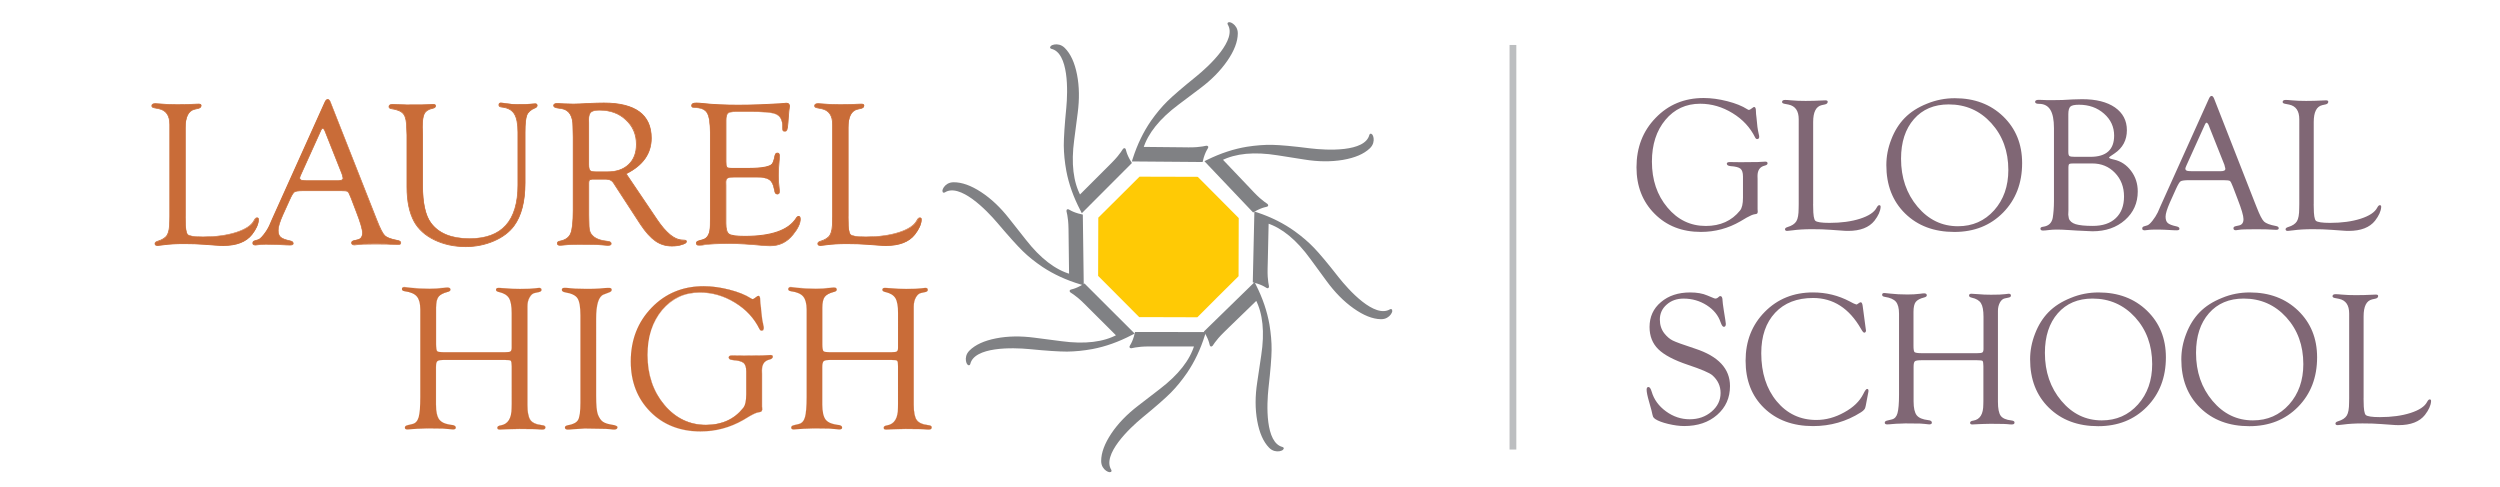 <?xml version="1.0" encoding="utf-8"?>
<!-- Generator: Adobe Illustrator 17.0.0, SVG Export Plug-In . SVG Version: 6.00 Build 0)  -->
<!DOCTYPE svg PUBLIC "-//W3C//DTD SVG 1.1//EN" "http://www.w3.org/Graphics/SVG/1.1/DTD/svg11.dtd">
<svg version="1.1" id="Layer_1" xmlns="http://www.w3.org/2000/svg" xmlns:xlink="http://www.w3.org/1999/xlink" x="0px" y="0px"
	 width="226px" height="44px" viewBox="0 0 226 44" enable-background="new 0 0 226 44" xml:space="preserve">
<path fill="#808184" stroke="#808184" stroke-width="0.216" stroke-miterlimit="2.613" d="M109.058,14.605l0.133-0.066
	c1.188-0.583,2.377-0.974,3.55-1.166c0.805-0.125,1.572-0.185,2.281-0.17c0.716,0.015,1.853,0.118,3.425,0.317
	c1.424,0.17,5.019,0.391,5.447-1.299c0.052-0.192,0.45,0.554-0.133,1.107c-0.524,0.502-1.314,0.834-2.377,1.019
	c-1.063,0.177-2.207,0.17-3.439-0.03l-2.436-0.384c-2.126-0.34-3.831-0.177-5.13,0.48l2.509,2.635l0.376,0.399
	c1.69,1.779,1.705,0.635,0.037,1.624L109.058,14.605L109.058,14.605z"/>
<path fill="#808184" stroke="#808184" stroke-width="0.216" stroke-miterlimit="2.613" d="M102.467,14.487l0.044-0.14
	c0.406-1.262,0.952-2.384,1.631-3.366c0.472-0.672,0.96-1.255,1.469-1.757s1.38-1.247,2.613-2.244
	c1.115-0.908,3.772-3.336,2.856-4.82c-0.103-0.17,0.716,0.066,0.709,0.864c-0.007,0.723-0.317,1.528-0.93,2.414
	s-1.417,1.705-2.414,2.45l-1.971,1.484c-1.72,1.284-2.797,2.628-3.225,4.015l3.639,0.037l0.546,0.007
	c2.45,0.022,1.639-0.782,1.196,1.107L102.467,14.487L102.467,14.487z"/>
<path fill="#808184" stroke="#808184" stroke-width="0.216" stroke-miterlimit="2.613" d="M97.861,25.654l-0.14-0.044
	c-1.269-0.376-2.406-0.9-3.403-1.557c-0.679-0.458-1.277-0.93-1.786-1.432c-0.509-0.495-1.277-1.351-2.303-2.561
	c-0.93-1.092-3.417-3.698-4.879-2.753c-0.162,0.103,0.044-0.716,0.849-0.723c0.723-0.007,1.535,0.28,2.436,0.871
	c0.9,0.59,1.734,1.38,2.502,2.362l1.528,1.934c1.321,1.69,2.687,2.738,4.089,3.137l-0.044-3.639l-0.007-0.546
	c-0.03-2.45-0.819-1.624,1.078-1.218L97.861,25.654L97.861,25.654z"/>
<path fill="#808184" stroke="#808184" stroke-width="0.216" stroke-miterlimit="2.613" d="M113.383,25.684l0.066,0.133
	c0.598,1.181,0.996,2.362,1.203,3.543c0.133,0.805,0.199,1.565,0.192,2.281c-0.007,0.716-0.103,1.853-0.28,3.432
	c-0.155,1.424-0.34,5.019,1.351,5.44c0.192,0.044-0.554,0.458-1.115-0.118c-0.502-0.517-0.849-1.306-1.041-2.369
	c-0.192-1.055-0.192-2.207,0-3.447l0.362-2.436c0.325-2.126,0.148-3.831-0.524-5.122l-2.613,2.532l-0.391,0.384
	c-1.757,1.705-0.62,1.712-1.624,0.052L113.383,25.684L113.383,25.684z"/>
<path fill="#808184" stroke="#808184" stroke-width="0.216" stroke-miterlimit="2.613" d="M113.501,19.27l0.14,0.044
	c1.255,0.421,2.369,0.982,3.344,1.683c0.664,0.48,1.24,0.974,1.734,1.491c0.495,0.517,1.233,1.395,2.207,2.642
	c0.893,1.129,3.284,3.816,4.783,2.923c0.17-0.103-0.074,0.716-0.878,0.694c-0.723-0.015-1.52-0.332-2.406-0.96
	c-0.878-0.62-1.683-1.439-2.421-2.45l-1.454-1.985c-1.262-1.742-2.591-2.834-3.971-3.277l-0.081,3.639l-0.015,0.546
	c-0.059,2.45,0.76,1.653-1.122,1.181L113.501,19.27L113.501,19.27z"/>
<path fill="#808184" stroke="#808184" stroke-width="0.216" stroke-miterlimit="2.613" d="M97.824,19.093l-0.066-0.133
	c-0.613-1.174-1.033-2.347-1.255-3.521c-0.148-0.805-0.221-1.565-0.229-2.281c0-0.716,0.074-1.86,0.229-3.432
	c0.133-1.432,0.258-5.026-1.439-5.418c-0.192-0.044,0.546-0.465,1.115,0.103c0.509,0.509,0.871,1.292,1.078,2.354
	c0.207,1.055,0.221,2.207,0.059,3.439l-0.317,2.443c-0.288,2.133-0.081,3.838,0.605,5.115l2.576-2.576l0.384-0.384
	c1.734-1.734,0.59-1.72,1.624-0.081L97.824,19.093L97.824,19.093z"/>
<path fill="#808184" stroke="#808184" stroke-width="0.216" stroke-miterlimit="2.613" d="M108.866,30.127l-0.044,0.14
	c-0.391,1.262-0.93,2.391-1.602,3.38c-0.465,0.672-0.945,1.262-1.447,1.771s-1.365,1.262-2.591,2.266
	c-1.107,0.915-3.735,3.373-2.812,4.849c0.103,0.162-0.716-0.059-0.716-0.856c0-0.723,0.303-1.528,0.9-2.428
	c0.598-0.893,1.402-1.72,2.391-2.48l1.956-1.506c1.712-1.306,2.768-2.657,3.181-4.052h-3.639h-0.546
	c-2.45,0-1.631,0.797-1.203-1.092L108.866,30.127L108.866,30.127z"/>
<path fill="#808184" stroke="#808184" stroke-width="0.216" stroke-miterlimit="2.613" d="M102.393,30.127l-0.133,0.066
	c-1.174,0.613-2.347,1.033-3.521,1.255c-0.805,0.148-1.565,0.221-2.281,0.229c-0.716,0-1.86-0.074-3.432-0.229
	c-1.432-0.133-5.026-0.258-5.418,1.439c-0.044,0.192-0.465-0.546,0.103-1.115c0.509-0.509,1.292-0.871,2.354-1.078
	c1.055-0.207,2.207-0.221,3.439-0.059l2.443,0.317c2.133,0.288,3.838,0.081,5.115-0.613l-2.576-2.569l-0.384-0.384
	c-1.734-1.734-1.72-0.59-0.081-1.624L102.393,30.127L102.393,30.127z"/>
<polygon fill="#FFCA05" points="103.013,15.971 105.648,15.978 108.276,15.986 110.128,17.846 111.981,19.713 111.973,22.34 
	111.966,24.968 110.099,26.821 108.239,28.681 105.611,28.673 102.984,28.666 101.124,26.798 99.271,24.939 99.278,22.304 
	99.286,19.676 101.153,17.823 "/>
<g>
	<path fill="#C96C38" d="M16.761,19.573l0.007,0.325c0,0.738,0.066,1.174,0.214,1.314c0.14,0.133,0.605,0.207,1.388,0.207
		c1.151,0,2.155-0.133,2.997-0.406c0.849-0.273,1.388-0.635,1.624-1.078c0.089-0.17,0.17-0.251,0.258-0.251
		c0.096,0,0.148,0.059,0.14,0.185c-0.022,0.406-0.221,0.849-0.605,1.336C22.252,21.868,21.396,22.2,20.2,22.2
		c-0.192,0-0.428-0.007-0.686-0.03l-0.996-0.074c-0.583-0.044-1.203-0.066-1.86-0.066c-0.753,0-1.395,0.037-1.904,0.111
		c-0.214,0.03-0.391,0.052-0.517,0.059c-0.155,0.007-0.229-0.044-0.229-0.162c0-0.096,0.089-0.17,0.251-0.214
		c0.428-0.133,0.716-0.317,0.864-0.568c0.148-0.251,0.221-0.672,0.221-1.262l0.007-0.428v-8.303c0-0.819-0.332-1.299-0.989-1.439
		l-0.413-0.081c-0.148-0.03-0.221-0.089-0.221-0.177c0-0.133,0.103-0.199,0.31-0.199c0.14,0,0.34,0.015,0.583,0.037
		c0.413,0.037,0.886,0.059,1.41,0.059c0.568,0,1.078-0.015,1.543-0.044c0.236-0.007,0.369-0.015,0.399-0.015
		c0.148,0,0.221,0.044,0.221,0.133c0,0.133-0.089,0.221-0.266,0.258l-0.325,0.074c-0.561,0.133-0.834,0.686-0.834,1.661v8.045
		h-0.008V19.573z M30.807,17.233h-3.336c-0.45,0-0.738,0.037-0.849,0.111s-0.258,0.317-0.443,0.738l-0.613,1.351
		c-0.273,0.62-0.413,1.078-0.413,1.38c0,0.288,0.074,0.495,0.214,0.627c0.148,0.133,0.428,0.236,0.856,0.332
		c0.185,0.037,0.28,0.111,0.288,0.221c0.007,0.103-0.081,0.155-0.258,0.155c-0.066,0-0.17,0-0.31-0.007l-0.886-0.044
		c-0.295-0.015-0.635-0.022-1.019-0.022c-0.177,0-0.317,0.007-0.413,0.015c-0.31,0.044-0.48,0.059-0.517,0.059
		c-0.17,0-0.251-0.059-0.251-0.17c0-0.103,0.052-0.17,0.155-0.207l0.34-0.103c0.125-0.037,0.288-0.185,0.495-0.45
		c0.207-0.258,0.384-0.539,0.517-0.819l0.266-0.613l4.738-10.525c0.081-0.185,0.17-0.28,0.266-0.28s0.177,0.089,0.244,0.266
		l3.978,10.156l0.199,0.502c0.288,0.745,0.531,1.203,0.716,1.388c0.192,0.177,0.576,0.325,1.159,0.428
		c0.192,0.037,0.28,0.111,0.28,0.221c-0.007,0.103-0.089,0.155-0.258,0.155c-0.052,0-0.17-0.007-0.347-0.015
		c-0.317-0.03-0.886-0.044-1.705-0.044c-0.856,0-1.388,0.022-1.602,0.059c-0.133,0.022-0.221,0.037-0.288,0.037
		c-0.162,0-0.236-0.066-0.236-0.199c0-0.103,0.081-0.17,0.236-0.199l0.288-0.066c0.31-0.059,0.465-0.266,0.465-0.627
		c0-0.325-0.192-0.974-0.568-1.949l-0.465-1.218c-0.133-0.34-0.229-0.539-0.303-0.583C31.368,17.255,31.154,17.233,30.807,17.233
		L30.807,17.233z M30.917,15.735l-1.447-3.639l-0.074-0.192c-0.074-0.192-0.155-0.295-0.236-0.303
		c-0.044-0.007-0.089,0.052-0.148,0.17l-1.801,3.986c-0.081,0.17-0.118,0.288-0.118,0.34c0,0.162,0.14,0.236,0.428,0.236
		l0.251,0.007h2.783c0.31,0,0.465-0.074,0.465-0.229c0-0.044-0.015-0.111-0.044-0.214L30.917,15.735L30.917,15.735z M46.823,16.724
		v-4.783c0-0.768-0.111-1.329-0.332-1.675c-0.221-0.347-0.598-0.546-1.122-0.598c-0.177-0.022-0.266-0.081-0.266-0.192
		c0-0.133,0.059-0.192,0.185-0.185c0.133,0.007,0.332,0.03,0.59,0.074c0.236,0.037,0.517,0.059,0.841,0.059
		c0.686,0,1.107-0.007,1.27-0.03c0.214-0.022,0.347-0.03,0.406-0.03c0.118,0,0.17,0.052,0.17,0.162c0,0.089-0.066,0.162-0.192,0.214
		c-0.376,0.155-0.627,0.369-0.731,0.642c-0.111,0.28-0.17,0.797-0.17,1.572v4.569c0,1.675-0.332,2.974-1.004,3.875
		c-0.428,0.576-1.033,1.033-1.823,1.373c-0.79,0.347-1.639,0.517-2.532,0.517c-1.048,0-1.985-0.207-2.827-0.613
		c-0.841-0.406-1.447-0.96-1.838-1.653c-0.435-0.797-0.657-1.845-0.657-3.129v-4.694l-0.022-0.524c0-0.664-0.089-1.115-0.273-1.365
		c-0.177-0.251-0.539-0.413-1.085-0.495c-0.17-0.022-0.251-0.089-0.251-0.185c0-0.14,0.118-0.214,0.347-0.214
		c0.155,0,0.369,0.007,0.635,0.022c0.28,0.022,0.487,0.03,0.62,0.03l0.709-0.007h0.701c0.074,0,0.244-0.007,0.517-0.03
		c0.229-0.015,0.384-0.022,0.472-0.022c0.14,0,0.214,0.052,0.214,0.148c0,0.118-0.096,0.192-0.295,0.229
		c-0.354,0.081-0.598,0.236-0.716,0.465s-0.177,0.642-0.177,1.24l0.022,0.605v4.643c0,1.579,0.244,2.716,0.738,3.388
		c0.694,0.96,1.86,1.439,3.499,1.439c1.461,0,2.561-0.399,3.292-1.203C46.461,19.551,46.823,18.34,46.823,16.724L46.823,16.724z
		 M56.603,15.727l2.539,3.749l0.295,0.443c0.782,1.151,1.506,1.749,2.17,1.794l0.295,0.022c0.111,0.007,0.162,0.052,0.155,0.133
		c-0.007,0.096-0.14,0.185-0.406,0.258c-0.266,0.081-0.568,0.118-0.908,0.118c-0.554,0-1.048-0.148-1.484-0.458
		c-0.435-0.303-0.886-0.805-1.336-1.491l-2.295-3.513l-0.125-0.207c-0.148-0.251-0.391-0.376-0.716-0.376H53.54l-0.207,0.037
		c-0.074,0.044-0.111,0.14-0.111,0.295v2.893l0.007,0.369c0,0.531,0.022,0.893,0.081,1.092c0.052,0.192,0.177,0.369,0.369,0.524
		c0.266,0.214,0.672,0.347,1.225,0.399c0.221,0.022,0.332,0.089,0.34,0.199c0.015,0.118-0.089,0.177-0.303,0.177
		c-0.089,0-0.266-0.015-0.546-0.044c-0.251-0.03-0.642-0.044-1.174-0.044l-0.886-0.007l-0.48,0.007
		c-0.207,0-0.465,0.015-0.753,0.044c-0.244,0.022-0.406,0.037-0.502,0.037c-0.155,0-0.229-0.066-0.229-0.192
		c0-0.089,0.081-0.148,0.236-0.185c0.495-0.089,0.819-0.317,0.967-0.672c0.155-0.354,0.236-1.055,0.236-2.096v-6.635l-0.022-0.967
		c0-0.96-0.34-1.498-1.011-1.609l-0.435-0.066c-0.199-0.037-0.295-0.111-0.295-0.214c0-0.125,0.103-0.185,0.317-0.185
		c0.044,0,0.266,0.007,0.65,0.03c0.221,0.015,0.495,0.022,0.819,0.022c0.28,0,0.768-0.022,1.454-0.059
		c0.495-0.022,0.923-0.037,1.306-0.037c1.417,0,2.487,0.266,3.211,0.797c0.723,0.531,1.078,1.329,1.078,2.377
		C58.883,13.897,58.123,14.967,56.603,15.727L56.603,15.727z M53.886,15.528h1.048c0.812,0,1.447-0.221,1.912-0.664
		s0.694-1.055,0.694-1.83c0-0.9-0.317-1.639-0.945-2.214s-1.432-0.864-2.414-0.864c-0.369,0-0.62,0.059-0.753,0.177
		c-0.14,0.125-0.207,0.34-0.207,0.657l0.007,0.303v3.764c0,0.288,0.037,0.472,0.118,0.554
		C53.421,15.491,53.606,15.528,53.886,15.528L53.886,15.528z M65.622,10.885v3.735c0,0.288,0.022,0.458,0.081,0.517
		c0.052,0.059,0.214,0.089,0.472,0.089H67.6c0.642,0,1.159-0.037,1.535-0.111c0.332-0.066,0.546-0.155,0.642-0.273
		c0.096-0.111,0.192-0.369,0.266-0.775c0.03-0.155,0.111-0.229,0.236-0.221c0.118,0.007,0.177,0.089,0.177,0.251
		c0,0.044,0,0.111-0.007,0.207c-0.059,0.598-0.089,1.144-0.089,1.639c0,0.376,0.022,0.745,0.074,1.122
		c0.015,0.125,0.022,0.214,0.022,0.266c0,0.155-0.059,0.229-0.177,0.229c-0.133,0-0.214-0.066-0.236-0.207l-0.059-0.258
		c-0.074-0.413-0.221-0.694-0.443-0.841c-0.221-0.148-0.598-0.221-1.129-0.221h-2.044c-0.303,0-0.502,0.03-0.605,0.089
		c-0.103,0.066-0.155,0.185-0.155,0.369l0.007,0.303v3.403c0,0.524,0.096,0.849,0.28,0.982c0.192,0.133,0.664,0.192,1.424,0.192
		c2.414,0,3.963-0.539,4.65-1.631c0.066-0.111,0.14-0.162,0.207-0.17c0.111-0.007,0.17,0.074,0.17,0.236
		c0,0.391-0.221,0.871-0.672,1.417c-0.539,0.657-1.225,0.989-2.044,0.989c-0.177,0-0.421-0.015-0.723-0.037
		c-1.174-0.111-2.148-0.17-2.915-0.17c-1.078,0-1.838,0.037-2.281,0.111c-0.236,0.044-0.391,0.066-0.48,0.066
		c-0.199,0-0.295-0.066-0.295-0.199c0-0.103,0.081-0.177,0.236-0.214l0.354-0.103c0.443-0.125,0.664-0.554,0.664-1.292l0.007-0.605
		v-7.802c0-0.886-0.096-1.476-0.288-1.779c-0.192-0.303-0.568-0.458-1.122-0.458c-0.177,0-0.266-0.059-0.266-0.17
		c0-0.17,0.14-0.251,0.413-0.251c0.155,0,0.362,0.015,0.62,0.044c0.878,0.096,1.941,0.148,3.174,0.148
		c0.753,0,1.417-0.015,1.993-0.037l1.306-0.066c0.369-0.015,0.583-0.022,0.664-0.037c0.17-0.022,0.288-0.037,0.369-0.037
		c0.207,0,0.303,0.089,0.303,0.266c0,0.059-0.007,0.125-0.022,0.214c-0.022,0.089-0.044,0.325-0.074,0.731l-0.037,0.539
		c-0.03,0.354-0.066,0.576-0.096,0.664c-0.03,0.089-0.103,0.133-0.214,0.14c-0.125,0.007-0.185-0.089-0.185-0.28V11.35
		c0-0.192-0.037-0.384-0.111-0.561c-0.118-0.28-0.354-0.465-0.709-0.554c-0.354-0.089-1.011-0.14-1.956-0.14H66.52
		c-0.384,0-0.627,0.044-0.731,0.148C65.681,10.347,65.622,10.561,65.622,10.885L65.622,10.885z M76.686,19.573l0.007,0.325
		c0,0.738,0.066,1.174,0.214,1.314c0.14,0.133,0.605,0.207,1.388,0.207c1.151,0,2.155-0.133,2.997-0.406
		c0.849-0.273,1.388-0.635,1.624-1.078c0.089-0.17,0.17-0.251,0.258-0.251c0.096,0,0.148,0.059,0.14,0.185
		c-0.022,0.406-0.221,0.849-0.605,1.336c-0.531,0.664-1.388,0.996-2.583,0.996c-0.192,0-0.428-0.007-0.686-0.03l-0.996-0.074
		c-0.583-0.044-1.203-0.066-1.86-0.066c-0.753,0-1.395,0.037-1.904,0.111c-0.214,0.03-0.391,0.052-0.517,0.059
		c-0.155,0.007-0.229-0.044-0.229-0.162c0-0.096,0.089-0.17,0.251-0.214c0.428-0.133,0.716-0.317,0.864-0.568
		c0.148-0.251,0.221-0.672,0.221-1.262l0.007-0.428v-8.303c0-0.819-0.332-1.299-0.989-1.439l-0.413-0.081
		c-0.148-0.03-0.221-0.089-0.221-0.177c0-0.133,0.103-0.199,0.31-0.199c0.14,0,0.34,0.015,0.583,0.037
		c0.413,0.037,0.886,0.059,1.41,0.059c0.568,0,1.078-0.015,1.543-0.044c0.236-0.007,0.369-0.015,0.399-0.015
		c0.148,0,0.221,0.044,0.221,0.133c0,0.133-0.089,0.221-0.266,0.258L77.529,9.87c-0.561,0.133-0.834,0.686-0.834,1.661v8.045h-0.009
		V19.573z"/>
	<path fill="#C96C38" d="M42.107,22.333c-1.041,0-2-0.207-2.842-0.613s-1.461-0.967-1.853-1.668
		c-0.435-0.797-0.657-1.86-0.657-3.144v-4.694l-0.022-0.524c0-0.664-0.089-1.107-0.266-1.343c-0.177-0.244-0.531-0.406-1.063-0.48
		c-0.229-0.03-0.273-0.133-0.273-0.214c0-0.162,0.125-0.244,0.384-0.244c0.155,0,0.369,0.007,0.635,0.022
		c0.288,0.022,0.487,0.03,0.613,0.03l0.709-0.007h0.701c0.081,0,0.273-0.015,0.517-0.03c0.236-0.015,0.384-0.022,0.472-0.022
		c0.199,0,0.244,0.096,0.244,0.177c0,0.133-0.111,0.221-0.325,0.258c-0.347,0.074-0.576,0.229-0.694,0.45s-0.177,0.635-0.177,1.225
		l0.022,0.605v4.643c0,1.572,0.244,2.701,0.731,3.366c0.686,0.945,1.853,1.424,3.476,1.424c1.447,0,2.546-0.399,3.262-1.196
		c0.716-0.79,1.085-2.008,1.085-3.609v-4.783c0-0.76-0.111-1.321-0.325-1.661s-0.583-0.531-1.1-0.583
		c-0.199-0.022-0.295-0.096-0.295-0.221c0-0.148,0.074-0.221,0.214-0.214s0.34,0.03,0.59,0.074c0.229,0.037,0.509,0.059,0.834,0.059
		c0.679,0,1.107-0.007,1.262-0.03c0.221-0.022,0.354-0.03,0.413-0.03c0.17,0,0.207,0.103,0.207,0.192
		c0,0.103-0.074,0.185-0.214,0.244c-0.369,0.148-0.613,0.362-0.716,0.627c-0.111,0.273-0.162,0.797-0.162,1.557v4.569
		c0,1.683-0.34,2.997-1.011,3.897c-0.428,0.576-1.048,1.041-1.838,1.38C43.863,22.156,43.007,22.333,42.107,22.333z M35.508,9.461
		c-0.317,0-0.317,0.133-0.317,0.177c0,0.03,0,0.125,0.221,0.155c0.554,0.081,0.923,0.251,1.107,0.509
		c0.185,0.251,0.28,0.709,0.28,1.38l0.022,0.524V16.9c0,1.277,0.221,2.325,0.65,3.115c0.384,0.686,0.996,1.24,1.823,1.639
		c0.834,0.406,1.779,0.605,2.812,0.605c0.893,0,1.742-0.17,2.517-0.509c0.782-0.34,1.388-0.797,1.808-1.358
		c0.664-0.893,0.996-2.192,0.996-3.86v-4.569c0-0.768,0.059-1.299,0.17-1.587c0.111-0.28,0.362-0.509,0.753-0.664
		c0.118-0.052,0.177-0.111,0.177-0.185c0-0.089-0.044-0.125-0.14-0.125c-0.052,0-0.192,0.007-0.406,0.03
		c-0.162,0.022-0.59,0.03-1.269,0.03c-0.325,0-0.613-0.022-0.841-0.059c-0.251-0.044-0.45-0.066-0.583-0.074h-0.015
		c-0.096,0-0.133,0.044-0.133,0.155c0,0.059,0.022,0.14,0.236,0.162c0.531,0.052,0.923,0.258,1.144,0.613
		c0.221,0.347,0.332,0.923,0.332,1.69v4.783c0,1.616-0.369,2.849-1.1,3.653c-0.731,0.805-1.845,1.21-3.314,1.21
		c-1.639,0-2.827-0.487-3.528-1.447c-0.495-0.672-0.745-1.823-0.745-3.403v-4.643l-0.022-0.605c0-0.598,0.059-1.019,0.185-1.255
		c0.125-0.236,0.369-0.399,0.738-0.48c0.185-0.037,0.273-0.103,0.273-0.199c0-0.052-0.022-0.118-0.177-0.118
		c-0.089,0-0.244,0.007-0.472,0.022c-0.251,0.022-0.435,0.03-0.517,0.03h-0.701l-0.709,0.007c-0.133,0-0.332-0.007-0.62-0.03
		C35.877,9.461,35.663,9.461,35.508,9.461z M60.736,22.274c-0.561,0-1.063-0.155-1.506-0.465s-0.893-0.812-1.351-1.498l-2.421-3.72
		c-0.14-0.244-0.369-0.362-0.694-0.362H53.54l-0.192,0.037c-0.059,0.037-0.089,0.133-0.089,0.266v2.893l0.007,0.369
		c0,0.539,0.022,0.893,0.081,1.085c0.044,0.185,0.17,0.354,0.362,0.509c0.258,0.207,0.664,0.34,1.203,0.391
		c0.236,0.022,0.362,0.103,0.369,0.229c0.007,0.052-0.007,0.089-0.037,0.125c-0.052,0.059-0.148,0.081-0.303,0.081
		c-0.096,0-0.288-0.015-0.546-0.044c-0.258-0.03-0.65-0.044-1.166-0.044l-0.886-0.007l-0.48,0.007c-0.207,0-0.465,0.015-0.753,0.044
		c-0.251,0.03-0.413,0.037-0.502,0.037c-0.214,0-0.258-0.125-0.258-0.229s0.089-0.177,0.258-0.214c0.48-0.089,0.797-0.31,0.945-0.65
		c0.155-0.347,0.229-1.048,0.229-2.081v-6.635l-0.022-0.967c0-0.937-0.332-1.469-0.982-1.579l-0.435-0.066
		c-0.214-0.037-0.325-0.118-0.325-0.244c0-0.096,0.059-0.221,0.347-0.221c0.052,0,0.273,0.007,0.65,0.03
		c0.236,0.015,0.517,0.022,0.819,0.022c0.28,0,0.775-0.022,1.454-0.059c0.487-0.022,0.93-0.037,1.306-0.037
		c1.417,0,2.502,0.273,3.225,0.805c0.723,0.539,1.092,1.343,1.092,2.406c0,1.388-0.76,2.473-2.266,3.225l2.812,4.163
		c0.775,1.137,1.498,1.734,2.148,1.779l0.295,0.022c0.074,0.007,0.125,0.022,0.155,0.059c0.022,0.03,0.037,0.066,0.03,0.111
		c-0.007,0.111-0.148,0.207-0.435,0.288C61.385,22.237,61.083,22.274,60.736,22.274z M54.772,16.163c0.34,0,0.59,0.133,0.745,0.391
		l0.125,0.207l2.295,3.513c0.45,0.679,0.893,1.181,1.329,1.484c0.428,0.303,0.923,0.45,1.469,0.45c0.332,0,0.635-0.037,0.9-0.118
		c0.332-0.096,0.384-0.185,0.384-0.229c0-0.03,0-0.052-0.015-0.066c-0.022-0.022-0.059-0.037-0.111-0.037l-0.295-0.022
		c-0.672-0.044-1.41-0.65-2.192-1.808l-0.295-0.443l-2.561-3.779l0.03-0.015c1.498-0.745,2.266-1.816,2.266-3.189
		c0-1.041-0.362-1.83-1.07-2.354C57.06,9.623,55.99,9.35,54.588,9.35c-0.376,0-0.812,0.015-1.299,0.037
		c-0.679,0.037-1.166,0.059-1.454,0.059c-0.31,0-0.583-0.007-0.827-0.022c-0.376-0.022-0.598-0.03-0.642-0.03
		c-0.28,0-0.28,0.118-0.28,0.155c0,0.089,0.089,0.148,0.273,0.177l0.435,0.066c0.686,0.111,1.033,0.664,1.033,1.639l0.022,0.967
		v6.635c0,1.041-0.081,1.749-0.236,2.111s-0.495,0.598-0.996,0.686c-0.207,0.044-0.207,0.125-0.207,0.155
		c0,0.074,0.022,0.162,0.199,0.162c0.089,0,0.251-0.015,0.495-0.037c0.295-0.03,0.546-0.044,0.76-0.044l0.48-0.007l0.886,0.007
		c0.517,0,0.915,0.015,1.174,0.044c0.258,0.03,0.45,0.044,0.539,0.044c0.125,0,0.214-0.022,0.251-0.066
		c0.015-0.022,0.022-0.044,0.022-0.081c-0.007-0.118-0.17-0.162-0.31-0.17c-0.561-0.059-0.967-0.192-1.24-0.406
		c-0.199-0.162-0.332-0.34-0.384-0.539s-0.081-0.554-0.081-1.1l-0.007-0.369V16.53c0-0.162,0.044-0.273,0.125-0.325l0.007-0.007
		l0.207-0.037L54.772,16.163z M69.63,22.252c-0.185,0-0.421-0.015-0.723-0.037c-1.166-0.111-2.148-0.17-2.908-0.17
		c-1.092,0-1.838,0.037-2.273,0.103c-0.244,0.044-0.399,0.066-0.487,0.066c-0.273,0-0.325-0.125-0.325-0.229
		c0-0.118,0.089-0.207,0.266-0.251l0.354-0.103c0.428-0.118,0.642-0.546,0.642-1.262l0.007-0.605v-7.802
		c0-0.871-0.096-1.461-0.288-1.764c-0.185-0.295-0.554-0.443-1.1-0.443c-0.251,0-0.303-0.111-0.303-0.199
		c0-0.185,0.148-0.28,0.45-0.28c0.148,0,0.347,0.015,0.62,0.044c0.864,0.096,1.934,0.148,3.166,0.148
		c0.716,0,1.388-0.015,1.993-0.037l1.306-0.066c0.362-0.015,0.583-0.022,0.664-0.037c0.185-0.022,0.295-0.037,0.376-0.037
		c0.28,0,0.34,0.162,0.34,0.295c0,0.052-0.007,0.118-0.022,0.214c-0.022,0.089-0.044,0.354-0.074,0.731l-0.037,0.539
		c-0.03,0.369-0.066,0.583-0.103,0.672c-0.037,0.103-0.118,0.155-0.236,0.162H70.92c-0.066,0-0.118-0.03-0.155-0.081
		c-0.03-0.052-0.044-0.125-0.044-0.229V11.35c0-0.192-0.037-0.376-0.111-0.554c-0.111-0.266-0.347-0.45-0.686-0.539
		c-0.354-0.089-1.011-0.14-1.949-0.14h-1.439c-0.369,0-0.613,0.044-0.716,0.14c-0.103,0.089-0.155,0.303-0.155,0.613v3.735
		c0,0.273,0.022,0.443,0.074,0.495c0.03,0.037,0.133,0.081,0.45,0.081h1.424c0.635,0,1.151-0.037,1.528-0.111
		c0.325-0.066,0.539-0.155,0.627-0.258c0.066-0.074,0.162-0.266,0.258-0.76c0.044-0.207,0.162-0.251,0.251-0.251
		c0.007,0,0.007,0,0.015,0c0.096,0.007,0.207,0.059,0.207,0.28c0,0.044,0,0.111-0.007,0.207c-0.059,0.59-0.089,1.144-0.089,1.631
		c0,0.362,0.022,0.738,0.074,1.115c0.015,0.111,0.022,0.207,0.022,0.273c0,0.214-0.118,0.258-0.214,0.258
		c-0.148,0-0.236-0.081-0.266-0.229l-0.059-0.258c-0.074-0.406-0.214-0.679-0.428-0.827c-0.214-0.148-0.59-0.221-1.107-0.221h-2.044
		c-0.369,0-0.524,0.044-0.59,0.089c-0.096,0.059-0.14,0.17-0.14,0.347l0.007,0.303v3.41c0,0.509,0.089,0.834,0.266,0.952
		c0.185,0.125,0.657,0.192,1.402,0.192c2.391,0,3.941-0.546,4.62-1.616c0.074-0.118,0.148-0.177,0.229-0.185h0.015
		c0.089,0,0.192,0.044,0.192,0.273c0,0.406-0.229,0.886-0.679,1.439C71.158,21.92,70.464,22.252,69.63,22.252z M65.998,21.986
		c0.768,0,1.749,0.059,2.915,0.17c0.303,0.022,0.539,0.037,0.716,0.037c0.812,0,1.491-0.332,2.022-0.974
		c0.443-0.539,0.664-1.011,0.664-1.395c0-0.185-0.074-0.207-0.125-0.207h-0.007c-0.059,0.007-0.118,0.059-0.185,0.155
		c-0.686,1.092-2.259,1.646-4.672,1.646c-0.775,0-1.247-0.066-1.439-0.199s-0.295-0.472-0.295-1.004v-3.403l-0.007-0.303
		c0-0.199,0.059-0.332,0.17-0.399c0.111-0.066,0.317-0.096,0.62-0.096h2.044c0.531,0,0.923,0.074,1.144,0.229
		c0.229,0.155,0.384,0.443,0.458,0.864l0.059,0.258c0.022,0.118,0.089,0.177,0.207,0.177c0.066,0,0.148-0.022,0.148-0.199
		c0-0.044-0.007-0.125-0.022-0.266c-0.052-0.376-0.074-0.753-0.074-1.122c0-0.495,0.03-1.048,0.089-1.639
		c0.007-0.089,0.007-0.155,0.007-0.199c0-0.185-0.089-0.214-0.148-0.214h-0.015c-0.103,0-0.162,0.066-0.192,0.199
		c-0.081,0.406-0.17,0.672-0.273,0.79c-0.103,0.118-0.317,0.207-0.664,0.28c-0.384,0.074-0.9,0.111-1.543,0.111h-1.424
		c-0.28,0-0.443-0.03-0.502-0.096s-0.089-0.236-0.089-0.539v-3.735c0-0.34,0.059-0.561,0.177-0.664s0.362-0.155,0.753-0.155h1.439
		c0.945,0,1.609,0.044,1.971,0.14c0.362,0.096,0.613,0.288,0.731,0.576c0.074,0.185,0.111,0.376,0.111,0.576v0.244
		c0,0.089,0.015,0.148,0.037,0.192c0.022,0.037,0.052,0.052,0.103,0.052h0.007c0.096-0.007,0.155-0.044,0.185-0.118
		c0.03-0.081,0.066-0.295,0.096-0.657l0.037-0.539c0.03-0.384,0.052-0.642,0.074-0.738c0.015-0.089,0.022-0.155,0.022-0.207
		c0-0.162-0.089-0.236-0.273-0.236c-0.074,0-0.185,0.007-0.362,0.037c-0.081,0.015-0.295,0.022-0.664,0.037L68.722,9.52
		c-0.605,0.022-1.277,0.037-1.993,0.037c-1.24,0-2.31-0.052-3.174-0.148c-0.273-0.03-0.465-0.044-0.613-0.044
		c-0.384,0-0.384,0.162-0.384,0.214c0,0.037,0,0.133,0.236,0.133c0.568,0,0.952,0.155,1.151,0.472
		c0.192,0.31,0.295,0.915,0.295,1.794v7.809l-0.007,0.605c0,0.753-0.229,1.196-0.686,1.329l-0.354,0.103
		c-0.148,0.037-0.214,0.096-0.214,0.185c0,0.074,0.03,0.17,0.266,0.17c0.081,0,0.236-0.022,0.472-0.059
		C64.153,22.016,64.899,21.986,65.998,21.986z M74.139,22.215c-0.074,0-0.133-0.015-0.177-0.044
		c-0.044-0.03-0.066-0.081-0.066-0.148c0-0.111,0.096-0.199,0.273-0.251c0.421-0.125,0.701-0.31,0.841-0.554
		c0.14-0.244,0.214-0.664,0.214-1.247l0.007-0.428v-8.281c0-0.812-0.317-1.269-0.967-1.402l-0.413-0.081
		c-0.162-0.03-0.244-0.103-0.244-0.207c0-0.155,0.118-0.236,0.347-0.236c0.14,0,0.34,0.015,0.583,0.037
		c0.413,0.037,0.886,0.059,1.402,0.059c0.59,0,1.092-0.015,1.535-0.044l0.192-0.007c0.118-0.007,0.185-0.007,0.207-0.007
		c0.17,0,0.251,0.059,0.251,0.17c0,0.148-0.096,0.251-0.295,0.295l-0.325,0.074c-0.539,0.133-0.812,0.679-0.812,1.624v8.038
		l0.007,0.325c0,0.731,0.066,1.159,0.199,1.292c0.096,0.089,0.406,0.199,1.365,0.199c1.144,0,2.155-0.14,2.989-0.406
		c0.834-0.273,1.38-0.627,1.602-1.063c0.089-0.177,0.185-0.266,0.288-0.266c0.052,0,0.096,0.015,0.125,0.044
		c0.037,0.037,0.052,0.096,0.044,0.17c-0.022,0.413-0.229,0.864-0.605,1.351c-0.531,0.672-1.41,1.011-2.605,1.011
		c-0.199,0-0.428-0.007-0.686-0.03l-0.996-0.074c-0.583-0.044-1.21-0.066-1.853-0.066c-0.753,0-1.395,0.037-1.897,0.111
		c-0.221,0.03-0.391,0.052-0.524,0.059C74.154,22.215,74.147,22.215,74.139,22.215z M73.962,9.402c-0.251,0-0.28,0.096-0.28,0.17
		c0,0.03,0,0.111,0.192,0.148l0.413,0.08c0.679,0.14,1.019,0.635,1.019,1.469v8.281l-0.007,0.428c0,0.605-0.074,1.026-0.221,1.277
		c-0.148,0.258-0.443,0.45-0.878,0.583c-0.155,0.044-0.229,0.103-0.229,0.185c0,0.044,0.015,0.074,0.037,0.096
		c0.03,0.022,0.081,0.037,0.155,0.03c0.125-0.007,0.303-0.022,0.517-0.059c0.509-0.074,1.151-0.111,1.904-0.111
		c0.65,0,1.277,0.022,1.86,0.066l0.996,0.074c0.258,0.022,0.487,0.03,0.679,0.03c1.174,0,2.037-0.332,2.554-0.989
		c0.369-0.472,0.568-0.915,0.598-1.314c0-0.059-0.007-0.096-0.03-0.125c-0.015-0.015-0.044-0.03-0.081-0.03
		c-0.074,0-0.155,0.081-0.229,0.229c-0.236,0.45-0.79,0.819-1.639,1.1c-0.841,0.273-1.853,0.413-3.011,0.413
		c-0.797,0-1.255-0.066-1.41-0.214c-0.148-0.14-0.221-0.576-0.221-1.336l-0.007-0.325v-8.023c0-0.982,0.288-1.55,0.856-1.69
		l0.325-0.074c0.162-0.037,0.244-0.111,0.244-0.229c0-0.03,0-0.103-0.192-0.103c-0.022,0-0.089,0-0.199,0.007l-0.192,0.007
		c-0.443,0.03-0.952,0.044-1.543,0.044c-0.524,0-0.996-0.022-1.41-0.059C74.294,9.417,74.103,9.402,73.962,9.402z M14.222,22.215
		c-0.074,0-0.133-0.015-0.177-0.044c-0.044-0.03-0.066-0.081-0.066-0.148c0-0.111,0.096-0.199,0.273-0.251
		c0.421-0.125,0.701-0.31,0.841-0.554c0.14-0.244,0.214-0.664,0.214-1.247l0.007-0.428v-8.281c0-0.812-0.317-1.269-0.967-1.402
		l-0.413-0.081c-0.162-0.03-0.244-0.103-0.244-0.207c0-0.155,0.118-0.236,0.347-0.236c0.14,0,0.34,0.015,0.583,0.037
		c0.413,0.037,0.886,0.059,1.402,0.059c0.59,0,1.092-0.015,1.535-0.044L17.75,9.38c0.118-0.007,0.185-0.007,0.207-0.007
		c0.17,0,0.251,0.059,0.251,0.17c0,0.148-0.096,0.251-0.295,0.295l-0.325,0.074c-0.539,0.133-0.812,0.679-0.812,1.624v8.038
		l0.007,0.325c0,0.731,0.066,1.159,0.199,1.292c0.096,0.089,0.406,0.199,1.365,0.199c1.144,0,2.155-0.14,2.989-0.406
		c0.834-0.273,1.38-0.627,1.602-1.063c0.089-0.177,0.185-0.266,0.288-0.266c0.052,0,0.096,0.015,0.125,0.044
		c0.037,0.037,0.052,0.096,0.044,0.17c-0.022,0.413-0.229,0.864-0.605,1.351c-0.531,0.672-1.41,1.011-2.605,1.011
		c-0.199,0-0.428-0.007-0.686-0.03l-0.996-0.074c-0.583-0.044-1.21-0.066-1.853-0.066c-0.753,0-1.395,0.037-1.897,0.111
		c-0.221,0.03-0.391,0.052-0.524,0.059C14.237,22.215,14.229,22.215,14.222,22.215z M14.037,9.402c-0.251,0-0.28,0.096-0.28,0.17
		c0,0.03,0,0.111,0.192,0.148l0.413,0.08c0.679,0.14,1.019,0.635,1.019,1.469v8.281l-0.007,0.428c0,0.605-0.074,1.026-0.221,1.277
		c-0.148,0.258-0.443,0.45-0.878,0.583c-0.155,0.044-0.229,0.103-0.229,0.185c0,0.044,0.015,0.074,0.037,0.096
		c0.03,0.022,0.089,0.037,0.155,0.03c0.125-0.007,0.303-0.022,0.517-0.059c0.509-0.074,1.151-0.111,1.904-0.111
		c0.65,0,1.277,0.022,1.86,0.066l0.996,0.074c0.258,0.022,0.487,0.03,0.679,0.03c1.174,0,2.037-0.332,2.554-0.989
		c0.369-0.472,0.568-0.915,0.598-1.314c0-0.059-0.007-0.096-0.03-0.125c-0.015-0.015-0.044-0.03-0.081-0.03
		c-0.074,0-0.155,0.081-0.229,0.229c-0.236,0.45-0.79,0.819-1.639,1.1c-0.841,0.273-1.853,0.413-3.011,0.413
		c-0.797,0-1.255-0.066-1.41-0.214c-0.148-0.14-0.221-0.576-0.221-1.336l-0.007-0.325v-8.023c0-0.982,0.288-1.55,0.856-1.69
		l0.325-0.074c0.162-0.037,0.244-0.111,0.244-0.229c0-0.03,0-0.103-0.192-0.103c-0.022,0-0.089,0-0.199,0.007L17.56,9.453
		c-0.443,0.03-0.952,0.044-1.543,0.044c-0.524,0-0.996-0.022-1.41-0.059C14.377,9.417,14.178,9.402,14.037,9.402z M32.032,22.178
		c-0.221,0-0.273-0.125-0.273-0.229c0-0.118,0.089-0.192,0.258-0.229l0.288-0.066c0.295-0.059,0.435-0.251,0.435-0.59
		c0-0.325-0.192-0.974-0.568-1.934l-0.465-1.218c-0.125-0.332-0.221-0.524-0.295-0.568c-0.066-0.052-0.273-0.074-0.613-0.074h-3.336
		c-0.554,0-0.76,0.059-0.827,0.103c-0.103,0.066-0.251,0.31-0.435,0.723l-0.613,1.351c-0.273,0.613-0.413,1.078-0.413,1.365
		c0,0.28,0.066,0.48,0.207,0.605c0.14,0.125,0.421,0.236,0.841,0.325c0.199,0.037,0.303,0.125,0.31,0.251
		c0,0.044-0.007,0.089-0.037,0.118c-0.044,0.052-0.125,0.074-0.251,0.074c-0.066,0-0.17,0-0.31-0.007l-0.886-0.044
		c-0.288-0.015-0.635-0.022-1.019-0.022c-0.162,0-0.303,0.007-0.413,0.015c-0.288,0.037-0.48,0.059-0.517,0.059
		c-0.185,0-0.28-0.066-0.28-0.207c0-0.118,0.059-0.199,0.177-0.236l0.34-0.103c0.081-0.022,0.229-0.118,0.48-0.435
		c0.207-0.258,0.376-0.531,0.509-0.812l0.266-0.613L29.33,9.255c0.081-0.199,0.177-0.295,0.295-0.295
		c0.111,0,0.207,0.096,0.273,0.288l4.008,10.156l0.199,0.502c0.288,0.738,0.524,1.203,0.709,1.38s0.568,0.317,1.144,0.421
		c0.207,0.037,0.31,0.125,0.303,0.258c-0.007,0.125-0.103,0.185-0.288,0.185c-0.052,0-0.17-0.007-0.354-0.015
		c-0.31-0.03-0.864-0.044-1.705-0.044c-0.849,0-1.388,0.022-1.602,0.059C32.187,22.163,32.091,22.178,32.032,22.178z M27.471,17.203
		h3.336c0.362,0,0.568,0.03,0.642,0.089c0.081,0.052,0.185,0.244,0.317,0.598l0.465,1.218c0.376,0.967,0.568,1.631,0.568,1.956
		c0,0.369-0.162,0.59-0.487,0.657l-0.288,0.066c-0.207,0.044-0.207,0.133-0.207,0.17c0,0.081,0.022,0.17,0.207,0.17
		c0.059,0,0.155-0.015,0.28-0.037c0.214-0.037,0.76-0.059,1.609-0.059c0.841,0,1.395,0.015,1.705,0.044
		c0.17,0.007,0.295,0.015,0.347,0.015c0.199,0,0.221-0.074,0.229-0.125c0-0.037,0.007-0.14-0.251-0.192
		c-0.583-0.103-0.982-0.251-1.174-0.435c-0.192-0.185-0.428-0.65-0.723-1.402l-0.199-0.502L29.869,9.276
		c-0.059-0.162-0.133-0.251-0.214-0.251c-0.081,0-0.162,0.089-0.236,0.258l-4.738,10.525l-0.266,0.613
		c-0.14,0.288-0.31,0.561-0.524,0.827c-0.207,0.266-0.384,0.421-0.517,0.458l-0.34,0.103c-0.089,0.03-0.133,0.081-0.133,0.177
		c0,0.066,0.022,0.14,0.214,0.14c0.022,0,0.177-0.015,0.509-0.059c0.111-0.007,0.251-0.015,0.413-0.015
		c0.391,0,0.731,0.007,1.019,0.022l0.886,0.044c0.14,0.007,0.244,0.007,0.31,0.007c0.103,0,0.17-0.015,0.207-0.052
		c0.015-0.015,0.022-0.044,0.022-0.074c-0.007-0.096-0.089-0.155-0.258-0.192c-0.428-0.096-0.723-0.207-0.871-0.34
		c-0.155-0.133-0.229-0.354-0.229-0.65c0-0.303,0.133-0.76,0.413-1.395l0.613-1.351c0.192-0.428,0.34-0.672,0.458-0.753
		S27.006,17.203,27.471,17.203z M30.548,16.377h-2.783l-0.251-0.007c-0.303,0-0.458-0.089-0.458-0.273
		c0-0.059,0.037-0.17,0.125-0.354l1.801-3.986c0.059-0.133,0.111-0.192,0.17-0.192h0.007c0.096,0.007,0.185,0.118,0.266,0.325
		l0.074,0.192l1.447,3.639l0.052,0.17c0.03,0.103,0.052,0.17,0.052,0.221C31.05,16.288,30.88,16.377,30.548,16.377z M29.153,11.601
		v0.03c-0.015,0-0.052,0.015-0.111,0.155l-1.801,3.978c-0.081,0.17-0.118,0.28-0.118,0.325c0,0.052,0,0.207,0.391,0.207l0.251,0.007
		h2.783c0.428,0,0.428-0.148,0.428-0.199c0-0.037-0.015-0.103-0.044-0.199l-0.044-0.17l-1.52-3.831
		c-0.066-0.177-0.14-0.28-0.214-0.28L29.153,11.601z M54.935,15.565h-1.048c-0.295,0-0.48-0.044-0.568-0.125
		c-0.081-0.081-0.125-0.266-0.125-0.576V11.1l-0.007-0.303c0-0.325,0.074-0.546,0.221-0.679c0.148-0.125,0.406-0.185,0.775-0.185
		c0.982,0,1.801,0.295,2.428,0.878c0.635,0.583,0.952,1.336,0.952,2.236c0,0.775-0.236,1.402-0.709,1.853
		C56.396,15.336,55.746,15.565,54.935,15.565z M54.182,9.985c-0.354,0-0.605,0.059-0.738,0.17c-0.133,0.118-0.199,0.325-0.199,0.635
		l0.007,0.303v3.772c0,0.28,0.037,0.458,0.103,0.531c0.066,0.074,0.244,0.111,0.517,0.111h1.048c0.797,0,1.432-0.221,1.889-0.657
		c0.458-0.435,0.686-1.041,0.686-1.801c0-0.886-0.317-1.624-0.937-2.192C55.946,10.273,55.149,9.985,54.182,9.985z"/>
</g>
<path fill="#806775" d="M157.565,17.875v-1.912c0-0.347-0.074-0.583-0.221-0.709s-0.45-0.207-0.9-0.236
	c-0.221-0.022-0.332-0.096-0.34-0.214c-0.007-0.103,0.089-0.155,0.288-0.155l0.34,0.007l0.642,0.007
	c0.878,0,1.388-0.007,1.528-0.015c0.399-0.03,0.62-0.037,0.686-0.037c0.133,0,0.199,0.052,0.199,0.155
	c0,0.096-0.081,0.162-0.258,0.207c-0.435,0.103-0.65,0.413-0.65,0.937l0.007,0.273v2.724l0.015,0.273l-0.052,0.125
	c-0.03,0.03-0.118,0.052-0.244,0.066c-0.148,0.022-0.391,0.125-0.709,0.303l-0.561,0.332c-1.107,0.642-2.295,0.96-3.572,0.96
	c-1.705,0-3.1-0.546-4.185-1.639c-1.092-1.092-1.639-2.495-1.639-4.2c0-1.794,0.576-3.284,1.734-4.473
	c1.151-1.196,2.598-1.794,4.34-1.794c0.672,0,1.38,0.096,2.133,0.288c0.753,0.192,1.351,0.435,1.801,0.723
	c0.066,0.044,0.118,0.066,0.148,0.066c0.044,0,0.096-0.022,0.162-0.066l0.207-0.148c0.044-0.037,0.081-0.052,0.118-0.052
	c0.103,0,0.155,0.133,0.155,0.399c0,0.125,0.015,0.317,0.052,0.583l0.081,0.805c0.03,0.214,0.066,0.435,0.118,0.65
	c0.03,0.103,0.044,0.185,0.044,0.251c0,0.14-0.059,0.207-0.177,0.214c-0.074,0.007-0.14-0.044-0.192-0.148
	c-0.443-0.9-1.122-1.639-2.044-2.199c-0.915-0.561-1.889-0.849-2.923-0.849c-1.284,0-2.332,0.487-3.144,1.461
	s-1.218,2.229-1.218,3.772c0,1.653,0.465,3.034,1.402,4.148c0.93,1.115,2.089,1.668,3.469,1.668c1.314,0,2.347-0.465,3.093-1.395
	C157.476,18.812,157.565,18.429,157.565,17.875L157.565,17.875z M163.905,18.443l0.007,0.303c0,0.679,0.066,1.085,0.192,1.21
	c0.133,0.125,0.561,0.192,1.277,0.192c1.063,0,1.985-0.125,2.768-0.376c0.782-0.251,1.284-0.583,1.498-0.996
	c0.081-0.155,0.162-0.229,0.236-0.229c0.089,0,0.133,0.052,0.125,0.17c-0.022,0.369-0.207,0.782-0.554,1.233
	c-0.487,0.613-1.284,0.923-2.377,0.923c-0.177,0-0.391-0.007-0.627-0.03l-0.923-0.066c-0.539-0.044-1.107-0.059-1.712-0.059
	c-0.694,0-1.284,0.037-1.757,0.103c-0.199,0.03-0.362,0.044-0.48,0.052c-0.14,0.007-0.214-0.044-0.214-0.148
	c0-0.089,0.081-0.155,0.229-0.199c0.399-0.118,0.657-0.295,0.797-0.524s0.207-0.62,0.207-1.166l0.007-0.391v-7.661
	c0-0.76-0.303-1.196-0.915-1.329l-0.384-0.074c-0.14-0.03-0.207-0.081-0.207-0.162c0-0.125,0.096-0.185,0.288-0.185
	c0.133,0,0.31,0.015,0.539,0.037c0.384,0.037,0.819,0.052,1.299,0.052c0.524,0,0.996-0.015,1.424-0.037
	c0.214-0.007,0.34-0.015,0.369-0.015c0.14,0,0.207,0.044,0.207,0.125c0,0.125-0.081,0.207-0.244,0.244l-0.303,0.066
	c-0.517,0.125-0.768,0.635-0.768,1.528v7.41L163.905,18.443L163.905,18.443z M176.711,8.878c1.779,0,3.233,0.546,4.377,1.646
	c1.137,1.1,1.712,2.502,1.712,4.222c0,1.816-0.576,3.307-1.72,4.473c-1.151,1.166-2.613,1.749-4.406,1.749
	c-1.83,0-3.314-0.554-4.451-1.668c-1.137-1.115-1.698-2.569-1.698-4.377c0-0.782,0.148-1.557,0.45-2.325
	c0.295-0.768,0.701-1.41,1.203-1.926c0.531-0.546,1.21-0.974,2.022-1.299C175.013,9.04,175.854,8.878,176.711,8.878L176.711,8.878z
	 M176.164,9.439c-1.321,0-2.369,0.443-3.144,1.329s-1.166,2.081-1.166,3.58c0,1.712,0.495,3.159,1.491,4.34
	c0.989,1.174,2.207,1.764,3.654,1.764c1.321,0,2.406-0.48,3.27-1.439c0.856-0.96,1.284-2.177,1.284-3.646
	c0-1.698-0.517-3.107-1.543-4.237C178.984,10,177.7,9.439,176.164,9.439L176.164,9.439z M185.678,18.17v-6.591
	c0-0.753-0.111-1.306-0.332-1.661c-0.221-0.354-0.561-0.531-1.026-0.531c-0.229,0-0.347-0.059-0.347-0.177
	c0-0.125,0.111-0.185,0.34-0.185c0.044,0,0.192,0.007,0.435,0.015c0.17,0.015,0.406,0.015,0.709,0.015
	c0.421,0,0.745-0.007,0.974-0.015l0.952-0.052c0.303-0.015,0.583-0.022,0.849-0.022c1.255,0,2.244,0.251,2.96,0.745
	c0.716,0.502,1.078,1.188,1.078,2.059c0,0.9-0.376,1.602-1.122,2.104l-0.369,0.251c-0.081,0.052-0.125,0.096-0.118,0.125
	c0.007,0.059,0.155,0.118,0.443,0.177c0.627,0.14,1.137,0.48,1.543,1.019c0.406,0.539,0.605,1.159,0.605,1.86
	c0,1.041-0.384,1.904-1.151,2.583c-0.768,0.679-1.749,1.019-2.938,1.019l-0.657-0.03l-0.79-0.037l-0.686-0.044
	c-0.45-0.03-0.812-0.044-1.078-0.044s-0.495,0.015-0.686,0.037c-0.273,0.037-0.465,0.052-0.576,0.052
	c-0.162,0-0.236-0.059-0.236-0.177c0-0.096,0.081-0.148,0.258-0.17c0.48-0.066,0.768-0.34,0.856-0.805
	C185.634,19.277,185.678,18.776,185.678,18.17L185.678,18.17z M187.568,14.177h1.41c1.424,0,2.14-0.642,2.14-1.919
	c0-0.782-0.303-1.447-0.915-1.985c-0.613-0.539-1.365-0.805-2.259-0.805c-0.391,0-0.65,0.052-0.775,0.162s-0.192,0.34-0.192,0.694
	v3.403c0,0.199,0.03,0.325,0.096,0.376C187.147,14.155,187.317,14.177,187.568,14.177L187.568,14.177z M187.457,14.775
	c-0.207,0-0.332,0.015-0.391,0.052c-0.052,0.037-0.081,0.125-0.081,0.266v3.927l-0.015,0.391l0.052,0.332
	c0.081,0.244,0.288,0.421,0.62,0.524s0.849,0.155,1.543,0.155c0.893,0,1.587-0.229,2.081-0.701c0.495-0.465,0.745-1.122,0.745-1.956
	c0-0.864-0.273-1.572-0.819-2.14s-1.225-0.849-2.052-0.849h-1.683V14.775z M200.986,16.288h-3.078c-0.421,0-0.679,0.037-0.782,0.103
	s-0.236,0.295-0.413,0.679l-0.561,1.247c-0.251,0.576-0.384,0.996-0.384,1.269c0,0.266,0.066,0.458,0.199,0.576
	c0.133,0.118,0.399,0.221,0.79,0.303c0.17,0.037,0.258,0.103,0.266,0.207c0.007,0.096-0.074,0.148-0.236,0.148
	c-0.059,0-0.155,0-0.288-0.007l-0.812-0.044c-0.273-0.015-0.583-0.015-0.945-0.015c-0.162,0-0.288,0.007-0.384,0.015
	c-0.288,0.037-0.443,0.052-0.472,0.052c-0.155,0-0.229-0.052-0.229-0.162c0-0.096,0.052-0.162,0.148-0.192l0.317-0.096
	c0.111-0.037,0.266-0.17,0.458-0.413c0.192-0.244,0.354-0.495,0.48-0.753l0.244-0.561l4.377-9.713
	c0.074-0.17,0.155-0.258,0.244-0.258s0.162,0.081,0.229,0.244l3.668,9.366l0.185,0.465c0.266,0.686,0.487,1.115,0.664,1.284
	c0.177,0.162,0.531,0.303,1.07,0.399c0.177,0.03,0.258,0.103,0.258,0.207c-0.007,0.096-0.081,0.14-0.236,0.14
	c-0.052,0-0.162-0.007-0.325-0.015c-0.295-0.03-0.819-0.037-1.572-0.037c-0.79,0-1.284,0.015-1.476,0.052
	c-0.118,0.022-0.207,0.037-0.266,0.037c-0.148,0-0.221-0.059-0.221-0.185c0-0.096,0.074-0.155,0.214-0.185l0.266-0.059
	c0.288-0.052,0.428-0.244,0.428-0.576c0-0.303-0.177-0.9-0.524-1.794l-0.428-1.122c-0.118-0.317-0.214-0.495-0.28-0.539
	C201.495,16.31,201.303,16.288,200.986,16.288L200.986,16.288z M201.089,14.908l-1.336-3.358l-0.066-0.177
	c-0.066-0.177-0.14-0.273-0.221-0.28c-0.044-0.007-0.081,0.044-0.14,0.162l-1.661,3.676c-0.074,0.162-0.111,0.266-0.111,0.317
	c0,0.148,0.133,0.221,0.391,0.221l0.229,0.007h2.569c0.288,0,0.428-0.066,0.428-0.214c0-0.044-0.015-0.103-0.044-0.192
	L201.089,14.908L201.089,14.908z M209.157,18.443l0.007,0.303c0,0.679,0.066,1.085,0.192,1.21c0.133,0.125,0.561,0.192,1.277,0.192
	c1.063,0,1.985-0.125,2.768-0.376c0.782-0.251,1.284-0.583,1.498-0.996c0.081-0.155,0.162-0.229,0.236-0.229
	c0.089,0,0.133,0.052,0.125,0.17c-0.022,0.369-0.207,0.782-0.554,1.233c-0.487,0.613-1.284,0.923-2.377,0.923
	c-0.177,0-0.391-0.007-0.627-0.03l-0.923-0.066c-0.539-0.044-1.107-0.059-1.712-0.059c-0.694,0-1.284,0.037-1.757,0.103
	c-0.199,0.03-0.362,0.044-0.48,0.052c-0.14,0.007-0.214-0.044-0.214-0.148c0-0.089,0.081-0.155,0.229-0.199
	c0.399-0.118,0.657-0.295,0.797-0.524s0.207-0.62,0.207-1.166l0.007-0.391v-7.661c0-0.76-0.303-1.196-0.915-1.329l-0.384-0.074
	c-0.14-0.03-0.207-0.081-0.207-0.162c0-0.125,0.096-0.185,0.288-0.185c0.133,0,0.31,0.015,0.539,0.037
	c0.384,0.037,0.819,0.052,1.299,0.052c0.524,0,0.996-0.015,1.424-0.037c0.214-0.007,0.34-0.015,0.369-0.015
	c0.14,0,0.207,0.044,0.207,0.125c0,0.125-0.081,0.207-0.244,0.244l-0.303,0.066c-0.517,0.125-0.768,0.635-0.768,1.528v7.41
	L209.157,18.443L209.157,18.443z M152.797,26.437c0.605,0,1.122,0.089,1.543,0.273l0.59,0.244c0.052,0.022,0.103,0.037,0.155,0.037
	c0.066,0,0.133-0.03,0.207-0.081l0.118-0.103c0.015-0.022,0.052-0.037,0.096-0.037c0.14-0.007,0.214,0.133,0.214,0.421
	c0,0.096,0.037,0.384,0.111,0.864l0.14,0.878c0.03,0.185,0.044,0.303,0.044,0.347c0,0.177-0.059,0.266-0.185,0.266
	c-0.096,0-0.192-0.14-0.288-0.413c-0.207-0.62-0.62-1.129-1.247-1.535c-0.627-0.399-1.329-0.605-2.096-0.605
	c-0.613,0-1.122,0.177-1.535,0.546c-0.413,0.362-0.613,0.812-0.613,1.351c0,0.48,0.133,0.893,0.399,1.24
	c0.236,0.295,0.487,0.517,0.76,0.65c0.273,0.14,0.952,0.384,2.03,0.738c2.104,0.686,3.152,1.816,3.152,3.38
	c0,1.063-0.384,1.926-1.159,2.605s-1.764,1.011-2.982,1.011c-0.435,0-0.915-0.066-1.447-0.192c-0.524-0.125-0.915-0.273-1.159-0.435
	c-0.103-0.066-0.17-0.14-0.207-0.214c-0.03-0.081-0.081-0.273-0.148-0.59c-0.015-0.044-0.081-0.303-0.214-0.768
	c-0.148-0.509-0.221-0.871-0.221-1.085c0-0.17,0.059-0.251,0.177-0.244c0.103,0.007,0.199,0.148,0.28,0.421
	c0.207,0.709,0.635,1.299,1.292,1.779c0.657,0.48,1.373,0.716,2.14,0.716c0.782,0,1.439-0.229,1.985-0.694
	c0.539-0.458,0.812-1.019,0.812-1.683c0-0.635-0.251-1.166-0.745-1.602c-0.258-0.221-0.996-0.539-2.214-0.945
	c-1.255-0.421-2.148-0.893-2.672-1.41s-0.79-1.188-0.79-2.008c0-0.915,0.34-1.668,1.026-2.244
	C150.833,26.725,151.719,26.437,152.797,26.437L152.797,26.437z M168.385,27.647l0.273,2.044l0.03,0.214l-0.03,0.089
	c-0.03,0.052-0.066,0.081-0.125,0.081c-0.066,0.007-0.17-0.111-0.303-0.354c-1.063-1.853-2.509-2.783-4.325-2.783
	c-1.454,0-2.598,0.443-3.432,1.336s-1.255,2.104-1.255,3.654c0,1.771,0.465,3.225,1.395,4.347c0.93,1.122,2.126,1.69,3.587,1.69
	c0.856,0,1.698-0.229,2.517-0.686c0.827-0.45,1.395-1.004,1.72-1.653c0.148-0.303,0.258-0.458,0.34-0.465
	c0.089-0.007,0.133,0.052,0.133,0.162l-0.007,0.096l-0.037,0.192l-0.199,1.048l-0.037,0.155c-0.022,0.148-0.155,0.303-0.399,0.458
	c-1.314,0.834-2.753,1.247-4.333,1.247c-1.823,0-3.299-0.546-4.421-1.631c-1.122-1.085-1.675-2.509-1.675-4.281
	c0-1.771,0.576-3.24,1.734-4.414c1.159-1.174,2.613-1.757,4.355-1.757c1.196,0,2.295,0.273,3.307,0.805l0.34,0.177l0.14,0.059
	l0.148,0.052c0.03,0,0.066-0.022,0.125-0.066c0.125-0.096,0.207-0.14,0.258-0.14C168.296,27.323,168.355,27.433,168.385,27.647
	L168.385,27.647z M173.714,31.928h5.012c0.251,0,0.413-0.022,0.48-0.066c0.066-0.044,0.103-0.148,0.103-0.31v-2.901
	c0-0.583-0.074-0.996-0.229-1.24c-0.148-0.244-0.428-0.413-0.834-0.502c-0.17-0.037-0.251-0.103-0.244-0.207
	c0.007-0.096,0.074-0.148,0.214-0.148c0.118,0,0.317,0.015,0.583,0.037c0.376,0.037,0.775,0.052,1.188,0.052
	c0.605,0,1.033-0.015,1.277-0.052c0.155-0.022,0.258-0.037,0.317-0.037c0.14,0,0.207,0.052,0.207,0.17
	c0,0.089-0.066,0.148-0.207,0.177l-0.347,0.074c-0.177,0.037-0.325,0.162-0.443,0.376c-0.118,0.221-0.177,0.472-0.177,0.753v8.222
	c0,0.605,0.081,1.026,0.251,1.262c0.17,0.229,0.495,0.369,0.974,0.421c0.177,0.022,0.266,0.081,0.273,0.162
	c0.015,0.133-0.066,0.199-0.236,0.199c-0.111,0-0.258-0.007-0.443-0.03c-0.14-0.015-0.421-0.022-0.849-0.022l-0.635-0.007
	l-0.642,0.015c-0.103,0-0.236,0-0.413,0.015c-0.354,0.015-0.546,0.03-0.59,0.03c-0.14,0.007-0.214-0.052-0.207-0.162
	c0.007-0.096,0.103-0.162,0.295-0.185c0.605-0.103,0.9-0.59,0.9-1.461l0.007-0.332v-3.129c0-0.266-0.03-0.421-0.074-0.472
	c-0.052-0.044-0.221-0.066-0.509-0.066h-5.004c-0.325,0-0.524,0.03-0.605,0.096s-0.118,0.236-0.118,0.502v3.129
	c0,0.59,0.096,1.011,0.28,1.247c0.192,0.244,0.539,0.384,1.048,0.443c0.214,0.022,0.317,0.096,0.325,0.214
	c0.007,0.111-0.074,0.17-0.244,0.17c-0.074,0-0.214-0.015-0.421-0.044c-0.155-0.03-0.495-0.037-1.026-0.037l-0.716-0.007
	l-0.561,0.022c-0.14,0-0.317,0.007-0.539,0.03c-0.295,0.03-0.472,0.037-0.539,0.037c-0.14,0-0.214-0.052-0.214-0.155
	c0-0.096,0.074-0.162,0.221-0.192l0.421-0.103c0.251-0.059,0.421-0.244,0.509-0.561c0.089-0.317,0.14-0.878,0.14-1.675v-7.322
	c0-0.495-0.096-0.856-0.28-1.078c-0.185-0.221-0.524-0.369-1.004-0.443c-0.162-0.022-0.244-0.081-0.244-0.185
	c0-0.118,0.074-0.17,0.221-0.162c0.111,0.007,0.28,0.03,0.509,0.052c0.443,0.052,0.967,0.081,1.565,0.081
	c0.406,0,0.782-0.022,1.137-0.066c0.155-0.022,0.273-0.037,0.362-0.037c0.162,0,0.244,0.059,0.244,0.177
	c0,0.089-0.081,0.155-0.229,0.192c-0.384,0.096-0.642,0.236-0.775,0.413s-0.199,0.48-0.199,0.9v3.048
	c0,0.325,0.03,0.517,0.096,0.583C173.153,31.891,173.36,31.928,173.714,31.928L173.714,31.928z M189.708,26.437
	c1.779,0,3.233,0.546,4.377,1.646c1.137,1.1,1.712,2.502,1.712,4.222c0,1.816-0.576,3.307-1.72,4.473
	c-1.151,1.166-2.613,1.749-4.406,1.749c-1.83,0-3.314-0.554-4.451-1.668c-1.137-1.115-1.698-2.569-1.698-4.377
	c0-0.782,0.148-1.557,0.45-2.325c0.295-0.768,0.701-1.41,1.203-1.926c0.531-0.546,1.21-0.974,2.022-1.299
	C188.018,26.592,188.852,26.437,189.708,26.437L189.708,26.437z M189.169,26.99c-1.321,0-2.369,0.443-3.144,1.329
	s-1.166,2.081-1.166,3.58c0,1.712,0.495,3.159,1.491,4.34c0.989,1.174,2.207,1.764,3.653,1.764c1.321,0,2.406-0.48,3.27-1.439
	c0.856-0.96,1.284-2.177,1.284-3.646c0-1.698-0.517-3.107-1.543-4.237C191.981,27.559,190.697,26.99,189.169,26.99L189.169,26.99z
	 M203.377,26.437c1.779,0,3.233,0.546,4.377,1.646c1.137,1.1,1.712,2.502,1.712,4.222c0,1.816-0.576,3.307-1.72,4.473
	c-1.151,1.166-2.613,1.749-4.406,1.749c-1.83,0-3.314-0.554-4.451-1.668c-1.137-1.115-1.698-2.569-1.698-4.377
	c0-0.782,0.148-1.557,0.45-2.325c0.295-0.768,0.701-1.41,1.203-1.926c0.531-0.546,1.21-0.974,2.022-1.299
	C201.68,26.592,202.514,26.437,203.377,26.437L203.377,26.437z M202.831,26.99c-1.321,0-2.369,0.443-3.144,1.329
	s-1.166,2.081-1.166,3.58c0,1.712,0.495,3.159,1.491,4.34c0.989,1.174,2.207,1.764,3.654,1.764c1.321,0,2.406-0.48,3.27-1.439
	c0.856-0.96,1.284-2.177,1.284-3.646c0-1.698-0.517-3.107-1.543-4.237C205.651,27.559,204.366,26.99,202.831,26.99L202.831,26.99z
	 M213.666,36.002l0.007,0.303c0,0.679,0.066,1.085,0.192,1.21c0.133,0.125,0.561,0.192,1.277,0.192c1.063,0,1.985-0.125,2.768-0.376
	c0.782-0.251,1.284-0.583,1.498-0.996c0.081-0.155,0.162-0.229,0.236-0.229c0.089,0,0.133,0.052,0.125,0.17
	c-0.022,0.369-0.207,0.782-0.554,1.233c-0.487,0.613-1.284,0.923-2.377,0.923c-0.177,0-0.391-0.007-0.627-0.03l-0.923-0.066
	c-0.539-0.044-1.107-0.059-1.712-0.059c-0.694,0-1.284,0.037-1.757,0.103c-0.199,0.03-0.362,0.044-0.48,0.052
	c-0.14,0.007-0.214-0.044-0.214-0.148c0-0.089,0.081-0.155,0.229-0.199c0.399-0.118,0.657-0.295,0.797-0.524s0.207-0.62,0.207-1.166
	l0.007-0.391v-7.661c0-0.76-0.303-1.196-0.915-1.329l-0.384-0.074c-0.14-0.03-0.207-0.081-0.207-0.162
	c0-0.125,0.096-0.185,0.288-0.185c0.133,0,0.31,0.015,0.539,0.037c0.384,0.037,0.819,0.052,1.299,0.052
	c0.524,0,0.996-0.015,1.424-0.037c0.214-0.007,0.34-0.015,0.369-0.015c0.14,0,0.207,0.044,0.207,0.125
	c0,0.125-0.081,0.207-0.244,0.244l-0.303,0.066c-0.517,0.125-0.768,0.635-0.768,1.528v7.41h-0.004V36.002z"/>
<g>
	<path fill="#C96C38" d="M40.195,31.84h5.432c0.273,0,0.443-0.022,0.517-0.074c0.074-0.052,0.111-0.162,0.111-0.332V28.29
		c0-0.635-0.081-1.078-0.244-1.343c-0.162-0.266-0.465-0.45-0.908-0.546c-0.185-0.037-0.273-0.111-0.266-0.221
		c0.007-0.103,0.081-0.155,0.229-0.155c0.133,0,0.34,0.015,0.627,0.037c0.406,0.037,0.841,0.059,1.292,0.059
		c0.657,0,1.122-0.022,1.388-0.059c0.17-0.022,0.28-0.037,0.347-0.037c0.148,0,0.221,0.059,0.221,0.185
		c0,0.096-0.074,0.162-0.221,0.192l-0.376,0.081c-0.192,0.037-0.347,0.17-0.48,0.406s-0.192,0.509-0.192,0.819v8.909
		c0,0.657,0.089,1.115,0.273,1.365c0.185,0.251,0.539,0.406,1.055,0.458c0.192,0.022,0.288,0.089,0.295,0.177
		c0.015,0.148-0.074,0.214-0.258,0.214c-0.125,0-0.28-0.007-0.48-0.03c-0.148-0.015-0.458-0.022-0.923-0.022l-0.686-0.007
		l-0.694,0.015c-0.111,0-0.258,0-0.443,0.015c-0.384,0.022-0.598,0.03-0.635,0.03c-0.155,0.007-0.229-0.052-0.221-0.177
		c0.007-0.103,0.111-0.17,0.317-0.199c0.65-0.111,0.974-0.635,0.974-1.579l0.007-0.362V33.12c0-0.288-0.03-0.458-0.081-0.509
		c-0.059-0.044-0.236-0.074-0.554-0.074h-5.425c-0.347,0-0.568,0.037-0.65,0.111c-0.089,0.066-0.133,0.251-0.133,0.539v3.395
		c0,0.642,0.103,1.092,0.303,1.351c0.207,0.258,0.583,0.421,1.137,0.48c0.229,0.022,0.347,0.103,0.354,0.229
		c0.007,0.125-0.081,0.185-0.266,0.185c-0.081,0-0.229-0.015-0.45-0.044c-0.17-0.03-0.539-0.044-1.107-0.044l-0.775-0.007
		l-0.613,0.022c-0.155,0-0.347,0.007-0.583,0.03c-0.317,0.03-0.517,0.044-0.583,0.044c-0.155,0-0.229-0.059-0.229-0.17
		s0.081-0.177,0.236-0.214l0.458-0.111c0.273-0.066,0.45-0.266,0.554-0.613c0.096-0.347,0.148-0.952,0.148-1.816v-7.927
		c0-0.539-0.103-0.923-0.303-1.166c-0.199-0.244-0.568-0.406-1.092-0.48c-0.177-0.022-0.266-0.089-0.266-0.199
		c0-0.125,0.081-0.185,0.244-0.177c0.118,0.007,0.303,0.03,0.554,0.059c0.48,0.059,1.048,0.089,1.698,0.089
		c0.435,0,0.849-0.022,1.233-0.074c0.17-0.022,0.295-0.037,0.391-0.037c0.177,0,0.266,0.066,0.266,0.192
		c0,0.096-0.089,0.17-0.251,0.207c-0.413,0.103-0.694,0.258-0.841,0.45c-0.14,0.192-0.214,0.517-0.214,0.974v3.307
		c0,0.347,0.037,0.561,0.111,0.627C39.59,31.81,39.811,31.84,40.195,31.84L40.195,31.84z M53.886,28.828v6.916
		c0,0.864,0.052,1.432,0.155,1.712c0.125,0.31,0.273,0.539,0.458,0.664c0.177,0.125,0.465,0.221,0.856,0.28
		c0.303,0.044,0.458,0.118,0.458,0.221c0,0.14-0.096,0.214-0.288,0.214c-0.089,0-0.214-0.007-0.354-0.03
		c-0.192-0.03-0.517-0.044-0.982-0.044l-1.336-0.022l-1.092,0.066c-0.177,0.022-0.325,0.03-0.443,0.03
		c-0.17,0-0.251-0.066-0.251-0.192c0-0.111,0.096-0.177,0.288-0.207c0.472-0.081,0.775-0.244,0.908-0.487
		c0.133-0.244,0.207-0.753,0.207-1.535v-7.905c0-0.76-0.089-1.277-0.266-1.543c-0.17-0.266-0.546-0.443-1.122-0.539
		c-0.192-0.037-0.288-0.111-0.295-0.214c-0.007-0.133,0.081-0.199,0.266-0.199c0.052,0,0.103,0,0.17,0.007
		c0.45,0.059,1.048,0.089,1.794,0.089c0.45,0,0.841-0.007,1.174-0.03l0.62-0.052c0.118-0.007,0.192-0.007,0.229-0.007
		c0.17,0,0.251,0.059,0.251,0.17s-0.081,0.192-0.236,0.244l-0.48,0.185C54.108,26.791,53.886,27.529,53.886,28.828L53.886,28.828z
		 M67.46,35.641v-2.074c0-0.376-0.081-0.627-0.244-0.768c-0.162-0.133-0.487-0.221-0.974-0.258
		c-0.236-0.022-0.362-0.103-0.369-0.229c-0.007-0.111,0.096-0.17,0.317-0.17l0.369,0.007l0.694,0.007
		c0.945,0,1.506-0.007,1.653-0.015c0.428-0.03,0.672-0.044,0.738-0.044c0.14,0,0.214,0.059,0.214,0.17
		c0,0.103-0.089,0.177-0.28,0.229c-0.472,0.111-0.709,0.45-0.709,1.011l0.007,0.295v2.952l0.022,0.295l-0.059,0.14
		c-0.037,0.03-0.125,0.059-0.266,0.074c-0.162,0.022-0.421,0.133-0.768,0.332L67.2,37.957c-1.203,0.694-2.487,1.041-3.868,1.041
		c-1.845,0-3.358-0.59-4.539-1.779c-1.181-1.188-1.771-2.701-1.771-4.554c0-1.941,0.627-3.558,1.882-4.849
		c1.247-1.292,2.819-1.941,4.702-1.941c0.731,0,1.498,0.103,2.31,0.31c0.819,0.207,1.469,0.472,1.956,0.782
		c0.074,0.044,0.125,0.074,0.155,0.074c0.044,0,0.103-0.022,0.177-0.074l0.221-0.162c0.044-0.037,0.089-0.059,0.133-0.059
		c0.111,0,0.17,0.148,0.17,0.435c0,0.133,0.022,0.347,0.059,0.627l0.089,0.871c0.03,0.236,0.074,0.472,0.125,0.701
		c0.03,0.111,0.044,0.199,0.044,0.273c0,0.148-0.066,0.221-0.192,0.229c-0.081,0.007-0.148-0.044-0.207-0.155
		c-0.48-0.974-1.218-1.771-2.214-2.384c-0.996-0.613-2.052-0.915-3.166-0.915c-1.395,0-2.524,0.531-3.41,1.587
		c-0.878,1.055-1.321,2.421-1.321,4.089c0,1.794,0.509,3.292,1.52,4.502c1.011,1.203,2.266,1.808,3.757,1.808
		c1.424,0,2.546-0.502,3.351-1.513C67.364,36.659,67.46,36.239,67.46,35.641L67.46,35.641z M75.114,31.84h5.44
		c0.273,0,0.443-0.022,0.517-0.074s0.111-0.162,0.111-0.332V28.29c0-0.635-0.081-1.078-0.244-1.343
		c-0.162-0.266-0.465-0.45-0.908-0.546c-0.185-0.037-0.273-0.111-0.266-0.221c0.007-0.103,0.081-0.155,0.229-0.155
		c0.125,0,0.34,0.015,0.627,0.037c0.406,0.037,0.841,0.059,1.292,0.059c0.657,0,1.122-0.022,1.388-0.059
		c0.17-0.022,0.28-0.037,0.347-0.037c0.148,0,0.221,0.059,0.221,0.185c0,0.096-0.074,0.162-0.221,0.192l-0.376,0.081
		c-0.192,0.037-0.347,0.17-0.48,0.406s-0.192,0.509-0.192,0.819v8.909c0,0.657,0.089,1.115,0.273,1.365
		c0.185,0.251,0.539,0.406,1.055,0.458c0.192,0.022,0.288,0.089,0.295,0.177c0.015,0.148-0.074,0.214-0.258,0.214
		c-0.125,0-0.28-0.007-0.48-0.03c-0.148-0.015-0.458-0.022-0.923-0.022l-0.686-0.007l-0.694,0.015c-0.111,0-0.258,0-0.443,0.015
		c-0.384,0.022-0.598,0.03-0.635,0.03c-0.155,0.007-0.229-0.052-0.221-0.177c0.007-0.103,0.111-0.17,0.317-0.199
		c0.65-0.111,0.974-0.635,0.974-1.579l0.007-0.362V33.12c0-0.288-0.03-0.458-0.081-0.509c-0.059-0.044-0.236-0.074-0.554-0.074
		H75.12c-0.347,0-0.568,0.037-0.65,0.111c-0.089,0.066-0.133,0.251-0.133,0.539v3.395c0,0.642,0.103,1.092,0.303,1.351
		c0.207,0.258,0.583,0.421,1.137,0.48c0.229,0.022,0.347,0.103,0.354,0.229c0.007,0.125-0.081,0.185-0.266,0.185
		c-0.081,0-0.229-0.015-0.45-0.044c-0.17-0.03-0.539-0.044-1.107-0.044l-0.775-0.007l-0.613,0.022c-0.155,0-0.347,0.007-0.583,0.03
		c-0.317,0.03-0.517,0.044-0.583,0.044c-0.155,0-0.229-0.059-0.229-0.17s0.081-0.177,0.236-0.214l0.458-0.111
		c0.273-0.066,0.45-0.266,0.554-0.613c0.096-0.347,0.148-0.952,0.148-1.816v-7.927c0-0.539-0.103-0.923-0.303-1.166
		c-0.199-0.244-0.568-0.406-1.092-0.48c-0.177-0.022-0.266-0.089-0.266-0.199c0-0.125,0.081-0.185,0.244-0.177
		c0.118,0.007,0.303,0.03,0.554,0.059c0.48,0.059,1.048,0.089,1.698,0.089c0.435,0,0.849-0.022,1.233-0.074
		c0.17-0.022,0.295-0.037,0.391-0.037c0.177,0,0.266,0.066,0.266,0.192c0,0.096-0.089,0.17-0.251,0.207
		c-0.413,0.103-0.694,0.258-0.841,0.45c-0.14,0.192-0.214,0.517-0.214,0.974v3.307c0,0.347,0.037,0.561,0.111,0.627
		C74.516,31.81,74.737,31.84,75.114,31.84L75.114,31.84z"/>
	<path fill="#C96C38" d="M63.341,39.006c-0.915,0-1.764-0.148-2.517-0.443c-0.753-0.295-1.432-0.745-2.022-1.336
		s-1.033-1.277-1.329-2.03c-0.295-0.753-0.443-1.602-0.443-2.524c0-0.967,0.155-1.867,0.472-2.672c0.31-0.805,0.79-1.535,1.41-2.185
		c0.62-0.642,1.336-1.137,2.118-1.454c0.782-0.325,1.653-0.487,2.591-0.487c0.723,0,1.498,0.103,2.31,0.31
		c0.812,0.207,1.469,0.472,1.956,0.782c0.081,0.052,0.125,0.074,0.155,0.074c0.044,0,0.096-0.022,0.177-0.074l0.221-0.162
		c0.044-0.037,0.089-0.059,0.133-0.059c0.111,0,0.17,0.148,0.17,0.435c0,0.133,0.022,0.347,0.059,0.627l0.089,0.871
		c0.03,0.214,0.066,0.458,0.125,0.701c0.03,0.118,0.044,0.207,0.044,0.273c0,0.148-0.066,0.229-0.192,0.229
		c-0.081,0.007-0.155-0.044-0.207-0.155c-0.48-0.974-1.225-1.779-2.214-2.384c-0.989-0.605-2.052-0.915-3.166-0.915
		c-1.38,0-2.532,0.531-3.41,1.587c-0.878,1.048-1.321,2.428-1.321,4.089c0,1.786,0.509,3.299,1.52,4.495
		c1.004,1.203,2.273,1.808,3.757,1.808c1.424,0,2.546-0.509,3.351-1.513c0.199-0.251,0.295-0.664,0.295-1.262v-2.074
		c0-0.369-0.081-0.627-0.244-0.768c-0.162-0.133-0.48-0.221-0.974-0.258c-0.236-0.022-0.362-0.103-0.369-0.229
		c0-0.037,0.007-0.074,0.03-0.096c0.044-0.052,0.14-0.074,0.288-0.074l0.369,0.007l0.694,0.007c0.908,0,1.491-0.007,1.653-0.015
		c0.458-0.03,0.679-0.044,0.738-0.044c0.14,0,0.214,0.059,0.214,0.17c0,0.103-0.096,0.185-0.28,0.229
		c-0.465,0.111-0.701,0.45-0.701,1.011l0.007,0.295v2.952l0.022,0.295l-0.059,0.14c-0.037,0.03-0.125,0.059-0.266,0.074
		c-0.17,0.022-0.421,0.14-0.768,0.332l-0.605,0.362C66.013,38.659,64.714,39.006,63.341,39.006z M63.607,25.891
		c-1.875,0-3.462,0.65-4.702,1.941c-1.247,1.284-1.882,2.915-1.882,4.849c0,1.838,0.598,3.366,1.771,4.554
		c1.174,1.181,2.701,1.779,4.539,1.779c1.373,0,2.672-0.347,3.868-1.041l0.605-0.362c0.34-0.192,0.598-0.303,0.768-0.332
		c0.14-0.022,0.236-0.044,0.266-0.074l0.059-0.14l-0.022-0.295v-2.952l-0.007-0.295c0-0.561,0.236-0.908,0.709-1.019
		c0.185-0.044,0.273-0.125,0.273-0.221c0-0.111-0.074-0.17-0.214-0.17c-0.059,0-0.288,0.007-0.738,0.044
		c-0.162,0.007-0.745,0.015-1.653,0.015l-0.694-0.007l-0.369-0.007c-0.14,0-0.236,0.022-0.28,0.074
		c-0.022,0.022-0.037,0.059-0.03,0.096c0.007,0.133,0.133,0.207,0.369,0.229c0.495,0.037,0.812,0.125,0.974,0.258
		s0.244,0.391,0.244,0.768v2.074c0,0.605-0.096,1.019-0.295,1.27c-0.399,0.502-0.886,0.886-1.439,1.137
		c-0.554,0.251-1.196,0.376-1.912,0.376c-0.745,0-1.439-0.155-2.059-0.45c-0.627-0.303-1.196-0.76-1.698-1.358
		c-0.502-0.598-0.886-1.284-1.137-2.03c-0.251-0.745-0.376-1.579-0.376-2.473c0-0.834,0.111-1.594,0.332-2.273
		s0.554-1.292,0.989-1.816c0.443-0.524,0.952-0.923,1.513-1.188c0.568-0.266,1.203-0.399,1.897-0.399
		c1.107,0,2.177,0.31,3.166,0.915c0.996,0.605,1.742,1.41,2.222,2.384c0.052,0.103,0.118,0.155,0.192,0.155c0.007,0,0.007,0,0.015,0
		c0.125-0.007,0.185-0.081,0.185-0.229c0-0.066-0.015-0.155-0.044-0.273c-0.059-0.251-0.096-0.487-0.125-0.701l-0.089-0.871
		c-0.037-0.28-0.059-0.495-0.059-0.627c0-0.288-0.059-0.435-0.162-0.435c-0.044,0-0.081,0.022-0.125,0.059l-0.221,0.162
		c-0.081,0.052-0.133,0.074-0.177,0.074c-0.03,0-0.074-0.022-0.155-0.074c-0.487-0.31-1.144-0.576-1.956-0.782
		C65.113,25.994,64.33,25.891,63.607,25.891z M80.074,38.837c-0.074,0-0.133-0.015-0.162-0.052c-0.03-0.03-0.044-0.074-0.037-0.125
		c0.007-0.103,0.111-0.177,0.317-0.207c0.65-0.111,0.974-0.642,0.974-1.579l0.007-0.362v-3.395c0-0.288-0.03-0.458-0.081-0.509
		c-0.059-0.044-0.244-0.074-0.554-0.074h-5.425c-0.354,0-0.568,0.037-0.65,0.103c-0.089,0.066-0.125,0.251-0.125,0.539v3.395
		c0,0.642,0.103,1.092,0.303,1.351c0.207,0.258,0.576,0.421,1.137,0.48c0.229,0.022,0.347,0.103,0.354,0.229
		c0,0.052-0.007,0.089-0.037,0.118c-0.044,0.044-0.118,0.066-0.229,0.066c-0.074,0-0.214-0.015-0.458-0.044
		c-0.162-0.03-0.524-0.044-1.107-0.044l-0.775-0.007l-0.613,0.022c-0.162,0-0.362,0.007-0.583,0.03
		c-0.288,0.022-0.502,0.044-0.583,0.044c-0.155,0-0.229-0.059-0.229-0.17s0.081-0.177,0.244-0.214l0.458-0.111
		c0.266-0.059,0.45-0.266,0.546-0.613s0.148-0.96,0.148-1.816v-7.92c0-0.539-0.103-0.93-0.303-1.166
		c-0.199-0.244-0.568-0.406-1.092-0.48c-0.177-0.022-0.273-0.096-0.273-0.199c0-0.118,0.074-0.185,0.221-0.185
		c0.007,0,0.015,0,0.022,0c0.111,0.007,0.288,0.03,0.554,0.059c0.487,0.059,1.063,0.089,1.698,0.089
		c0.435,0,0.849-0.022,1.233-0.074c0.17-0.022,0.295-0.037,0.391-0.037c0.177,0,0.273,0.066,0.273,0.192
		c0,0.096-0.089,0.17-0.251,0.207c-0.413,0.103-0.694,0.258-0.834,0.45c-0.14,0.192-0.214,0.524-0.214,0.974v3.307
		c0,0.354,0.037,0.561,0.103,0.627s0.295,0.103,0.672,0.103h5.44c0.266,0,0.443-0.022,0.517-0.074s0.111-0.162,0.111-0.332v-3.144
		c0-0.627-0.081-1.078-0.244-1.343c-0.162-0.266-0.465-0.45-0.9-0.546c-0.185-0.037-0.273-0.111-0.266-0.221
		c0.007-0.103,0.081-0.162,0.229-0.162c0.133,0,0.34,0.015,0.627,0.037c0.406,0.037,0.841,0.059,1.292,0.059
		c0.657,0,1.122-0.022,1.388-0.059c0.17-0.022,0.28-0.037,0.347-0.037c0.148,0,0.221,0.059,0.221,0.185
		c0,0.103-0.074,0.162-0.221,0.199l-0.376,0.081c-0.192,0.037-0.347,0.17-0.48,0.406c-0.125,0.236-0.192,0.509-0.192,0.812v8.909
		c0,0.657,0.089,1.115,0.273,1.365c0.185,0.251,0.531,0.399,1.055,0.458c0.192,0.022,0.288,0.089,0.295,0.185
		c0.007,0.066-0.007,0.118-0.044,0.148c-0.044,0.044-0.118,0.066-0.221,0.066c-0.125,0-0.288-0.007-0.48-0.03
		c-0.14-0.015-0.435-0.022-0.923-0.022l-0.686-0.007l-0.694,0.015c-0.14,0-0.288,0.007-0.443,0.015
		c-0.369,0.015-0.59,0.03-0.635,0.03C80.088,38.837,80.081,38.837,80.074,38.837z M75.114,32.541h5.425
		c0.31,0,0.495,0.022,0.554,0.074c0.052,0.052,0.081,0.221,0.081,0.509v3.395l-0.007,0.362c0,0.472-0.081,0.841-0.244,1.107
		c-0.162,0.266-0.406,0.421-0.731,0.48c-0.207,0.03-0.31,0.096-0.317,0.199c0,0.052,0.007,0.096,0.037,0.125
		c0.03,0.037,0.089,0.052,0.162,0.052c0.007,0,0.015,0,0.022,0c0.044,0,0.266-0.007,0.635-0.03c0.155-0.007,0.303-0.015,0.443-0.015
		l0.694-0.015l0.686,0.007c0.487,0,0.782,0.007,0.923,0.022c0.199,0.022,0.362,0.03,0.48,0.03c0.103,0,0.177-0.022,0.214-0.066
		c0.03-0.037,0.044-0.089,0.044-0.148c-0.007-0.096-0.103-0.155-0.288-0.177c-0.524-0.059-0.871-0.207-1.063-0.458
		c-0.185-0.251-0.273-0.709-0.273-1.365v-8.923c0-0.31,0.066-0.576,0.192-0.819c0.133-0.236,0.288-0.369,0.48-0.413l0.376-0.081
		c0.148-0.03,0.221-0.096,0.221-0.192c0-0.118-0.074-0.177-0.221-0.177c-0.059,0-0.177,0.015-0.34,0.037
		c-0.266,0.037-0.731,0.059-1.388,0.059c-0.45,0-0.886-0.022-1.292-0.059c-0.288-0.022-0.502-0.037-0.627-0.037
		c-0.148,0-0.221,0.052-0.229,0.155c-0.007,0.111,0.081,0.177,0.266,0.221c0.435,0.096,0.738,0.28,0.908,0.546
		c0.162,0.266,0.244,0.716,0.244,1.343v3.144c0,0.17-0.037,0.288-0.111,0.332c-0.074,0.052-0.251,0.074-0.517,0.074h-5.432
		c-0.376,0-0.605-0.037-0.679-0.103s-0.111-0.273-0.111-0.635v-3.307c0-0.458,0.074-0.782,0.214-0.982
		c0.14-0.199,0.428-0.347,0.841-0.45c0.17-0.044,0.251-0.111,0.251-0.207c0-0.125-0.089-0.185-0.266-0.185
		c-0.096,0-0.221,0.015-0.391,0.037c-0.384,0.052-0.797,0.074-1.233,0.074c-0.635,0-1.21-0.03-1.698-0.089
		c-0.266-0.037-0.443-0.052-0.554-0.059c-0.007,0-0.015,0-0.022,0c-0.148,0-0.214,0.059-0.214,0.177c0,0.103,0.089,0.17,0.266,0.199
		c0.524,0.081,0.893,0.244,1.092,0.48c0.207,0.236,0.303,0.627,0.303,1.166v7.949c0,0.856-0.052,1.469-0.148,1.816
		c-0.096,0.347-0.28,0.554-0.554,0.613l-0.458,0.111c-0.162,0.037-0.236,0.103-0.236,0.207c0,0.111,0.074,0.162,0.229,0.162
		c0.081,0,0.295-0.015,0.583-0.044c0.221-0.022,0.421-0.03,0.583-0.03l0.613-0.022l0.775,0.007c0.583,0,0.945,0.015,1.107,0.044
		c0.244,0.03,0.384,0.044,0.45,0.044c0.111,0,0.185-0.022,0.229-0.066c0.03-0.03,0.044-0.066,0.037-0.118
		c-0.007-0.133-0.125-0.207-0.354-0.229c-0.561-0.066-0.937-0.221-1.137-0.48c-0.207-0.258-0.303-0.709-0.303-1.351v-3.395
		c0-0.288,0.044-0.472,0.133-0.546C74.545,32.578,74.759,32.541,75.114,32.541z M45.155,38.837c-0.074,0-0.133-0.015-0.162-0.052
		c-0.03-0.03-0.044-0.074-0.037-0.125c0.007-0.103,0.111-0.177,0.317-0.207c0.65-0.111,0.974-0.642,0.974-1.579l0.007-0.362v-3.395
		c0-0.288-0.03-0.458-0.081-0.509c-0.059-0.044-0.244-0.074-0.554-0.074h-5.425c-0.354,0-0.568,0.037-0.65,0.103
		c-0.089,0.066-0.125,0.251-0.125,0.539v3.395c0,0.642,0.103,1.092,0.303,1.351c0.207,0.258,0.576,0.421,1.137,0.48
		c0.229,0.022,0.347,0.103,0.354,0.229c0,0.052-0.007,0.089-0.037,0.118c-0.044,0.044-0.118,0.066-0.229,0.066
		c-0.074,0-0.214-0.015-0.458-0.044c-0.162-0.03-0.524-0.044-1.107-0.044l-0.775-0.007l-0.613,0.022
		c-0.162,0-0.362,0.007-0.583,0.03c-0.288,0.022-0.502,0.044-0.583,0.044c-0.155,0-0.229-0.059-0.229-0.17s0.081-0.177,0.244-0.214
		l0.458-0.111c0.266-0.059,0.45-0.266,0.546-0.613s0.148-0.96,0.148-1.816v-7.92c0-0.539-0.103-0.93-0.303-1.166
		c-0.199-0.244-0.568-0.406-1.085-0.48c-0.177-0.022-0.273-0.096-0.273-0.199c0-0.118,0.074-0.185,0.221-0.185
		c0.007,0,0.015,0,0.022,0c0.111,0.007,0.288,0.03,0.554,0.059c0.487,0.059,1.063,0.089,1.698,0.089
		c0.435,0,0.849-0.022,1.233-0.074c0.17-0.022,0.295-0.037,0.391-0.037c0.177,0,0.273,0.066,0.273,0.192
		c0,0.096-0.089,0.17-0.251,0.207c-0.413,0.103-0.694,0.258-0.834,0.45c-0.14,0.192-0.214,0.524-0.214,0.974v3.307
		c0,0.354,0.037,0.561,0.103,0.627s0.295,0.103,0.672,0.103h5.432c0.266,0,0.443-0.022,0.517-0.074
		c0.074-0.052,0.111-0.162,0.111-0.332v-3.144c0-0.627-0.081-1.078-0.244-1.343c-0.162-0.266-0.465-0.45-0.9-0.546
		c-0.185-0.037-0.273-0.111-0.266-0.221c0.007-0.103,0.081-0.162,0.229-0.162c0.133,0,0.34,0.015,0.627,0.037
		c0.406,0.037,0.841,0.059,1.292,0.059c0.657,0,1.122-0.022,1.388-0.059c0.17-0.022,0.28-0.037,0.347-0.037
		c0.148,0,0.221,0.059,0.221,0.185c0,0.096-0.074,0.162-0.221,0.199l-0.376,0.081c-0.192,0.037-0.347,0.17-0.48,0.406
		s-0.192,0.509-0.192,0.812v8.909c0,0.657,0.089,1.115,0.273,1.365c0.185,0.251,0.531,0.399,1.055,0.458
		c0.192,0.022,0.288,0.089,0.295,0.185c0.007,0.066-0.007,0.111-0.044,0.148c-0.044,0.044-0.118,0.066-0.221,0.066
		c-0.125,0-0.288-0.007-0.48-0.03c-0.14-0.015-0.435-0.022-0.923-0.022l-0.686-0.007l-0.694,0.015c-0.14,0-0.288,0.007-0.443,0.015
		c-0.369,0.015-0.59,0.03-0.635,0.03C45.162,38.837,45.155,38.837,45.155,38.837z M40.195,32.541h5.425
		c0.31,0,0.495,0.022,0.554,0.074c0.052,0.052,0.081,0.221,0.081,0.509v3.395l-0.007,0.362c0,0.472-0.081,0.841-0.244,1.107
		c-0.162,0.266-0.406,0.421-0.731,0.48c-0.207,0.03-0.31,0.096-0.317,0.199c0,0.052,0.007,0.096,0.037,0.125
		c0.03,0.037,0.089,0.052,0.162,0.052c0.007,0,0.015,0,0.022,0c0.044,0,0.266-0.007,0.635-0.03c0.155-0.007,0.303-0.015,0.443-0.015
		l0.694-0.015l0.686,0.007c0.487,0,0.782,0.007,0.923,0.022c0.199,0.022,0.362,0.03,0.48,0.03c0.103,0,0.177-0.022,0.214-0.066
		c0.03-0.037,0.044-0.089,0.037-0.148c-0.007-0.096-0.103-0.155-0.288-0.177c-0.524-0.059-0.871-0.207-1.063-0.458
		c-0.185-0.251-0.273-0.709-0.273-1.365v-8.923c0-0.31,0.066-0.576,0.192-0.819c0.133-0.236,0.288-0.369,0.48-0.413l0.376-0.081
		c0.148-0.03,0.221-0.096,0.221-0.192c0-0.118-0.074-0.177-0.221-0.177c-0.059,0-0.177,0.015-0.34,0.037
		c-0.266,0.037-0.731,0.059-1.388,0.059c-0.45,0-0.886-0.022-1.292-0.059c-0.288-0.022-0.502-0.037-0.627-0.037
		c-0.148,0-0.221,0.052-0.229,0.155c-0.007,0.111,0.081,0.177,0.266,0.221c0.435,0.096,0.738,0.28,0.908,0.546
		c0.162,0.266,0.244,0.716,0.244,1.343v3.144c0,0.17-0.037,0.288-0.111,0.332c-0.074,0.052-0.251,0.074-0.517,0.074h-5.432
		c-0.376,0-0.605-0.037-0.679-0.103s-0.111-0.273-0.111-0.635v-3.307c0-0.458,0.074-0.782,0.214-0.982
		c0.14-0.192,0.421-0.347,0.841-0.45c0.17-0.044,0.251-0.111,0.251-0.207c0-0.125-0.089-0.185-0.266-0.185
		c-0.096,0-0.221,0.015-0.391,0.037c-0.384,0.052-0.797,0.074-1.233,0.074c-0.635,0-1.21-0.03-1.698-0.089
		c-0.266-0.037-0.443-0.052-0.554-0.059c-0.007,0-0.015,0-0.022,0c-0.148,0-0.214,0.059-0.214,0.177c0,0.103,0.089,0.17,0.266,0.199
		c0.524,0.081,0.893,0.244,1.092,0.48c0.207,0.236,0.303,0.627,0.303,1.166v7.949c0,0.856-0.052,1.469-0.148,1.816
		c-0.096,0.347-0.28,0.554-0.554,0.613l-0.458,0.111c-0.162,0.037-0.236,0.103-0.236,0.207c0,0.111,0.074,0.162,0.229,0.162
		c0.081,0,0.295-0.015,0.583-0.044c0.221-0.022,0.421-0.03,0.583-0.03l0.613-0.022l0.775,0.007c0.583,0,0.945,0.015,1.107,0.044
		c0.244,0.03,0.376,0.044,0.45,0.044c0.111,0,0.185-0.022,0.229-0.066c0.03-0.03,0.037-0.066,0.037-0.118
		c-0.007-0.133-0.125-0.207-0.354-0.229c-0.561-0.066-0.937-0.221-1.137-0.48c-0.207-0.258-0.303-0.709-0.303-1.351v-3.395
		c0-0.288,0.044-0.472,0.133-0.546C39.627,32.578,39.841,32.541,40.195,32.541z M55.525,38.837c-0.096,0-0.221-0.007-0.354-0.03
		c-0.185-0.03-0.502-0.044-0.982-0.044l-1.336-0.022l-1.092,0.066c-0.177,0.022-0.325,0.03-0.443,0.03
		c-0.17,0-0.251-0.066-0.251-0.192c0-0.111,0.096-0.177,0.288-0.207c0.465-0.081,0.768-0.244,0.908-0.487
		c0.133-0.244,0.207-0.76,0.207-1.535v-7.905c0-0.76-0.089-1.277-0.266-1.543c-0.17-0.266-0.546-0.443-1.122-0.531
		c-0.192-0.037-0.295-0.111-0.295-0.221c0-0.059,0.015-0.103,0.044-0.133c0.044-0.044,0.118-0.066,0.229-0.066
		c0.052,0,0.103,0,0.17,0.007c0.45,0.059,1.048,0.089,1.794,0.089c0.472,0,0.856-0.007,1.174-0.03l0.62-0.052
		c0.118-0.007,0.192-0.007,0.229-0.007c0.17,0,0.251,0.059,0.251,0.177c0,0.111-0.081,0.192-0.244,0.244l-0.48,0.185
		c-0.45,0.17-0.679,0.908-0.679,2.207v6.916c0,0.856,0.052,1.432,0.155,1.712c0.125,0.317,0.28,0.539,0.458,0.664
		c0.177,0.125,0.465,0.221,0.856,0.28c0.31,0.044,0.465,0.118,0.465,0.221C55.813,38.763,55.717,38.837,55.525,38.837z
		 M52.853,38.741l1.336,0.022c0.472,0,0.797,0.015,0.982,0.044c0.133,0.022,0.251,0.03,0.354,0.03c0.192,0,0.288-0.074,0.288-0.214
		c0-0.103-0.155-0.177-0.458-0.221c-0.391-0.059-0.679-0.148-0.856-0.28c-0.177-0.125-0.332-0.354-0.458-0.664
		c-0.103-0.28-0.155-0.856-0.155-1.712V28.83c0-1.299,0.229-2.037,0.679-2.207l0.48-0.185c0.155-0.052,0.236-0.133,0.236-0.244
		c0-0.118-0.081-0.17-0.244-0.17c-0.037,0-0.111,0-0.229,0.007l-0.62,0.052c-0.317,0.022-0.701,0.03-1.174,0.03
		c-0.738,0-1.343-0.03-1.794-0.089c-0.066-0.007-0.118-0.007-0.17-0.007c-0.103,0-0.185,0.022-0.221,0.066
		c-0.03,0.03-0.044,0.074-0.044,0.133c0.007,0.111,0.103,0.177,0.295,0.214c0.568,0.089,0.952,0.273,1.122,0.539
		c0.177,0.266,0.266,0.782,0.266,1.543v7.905c0,0.775-0.066,1.292-0.207,1.535c-0.14,0.244-0.443,0.406-0.908,0.487
		c-0.192,0.03-0.288,0.096-0.288,0.207c0,0.125,0.081,0.185,0.244,0.185c0.118,0,0.266-0.007,0.443-0.03L52.853,38.741z"/>
</g>
<rect x="136.463" y="4.066" fill="#BCBEC0" width="0.613" height="36.572"/>
</svg>
